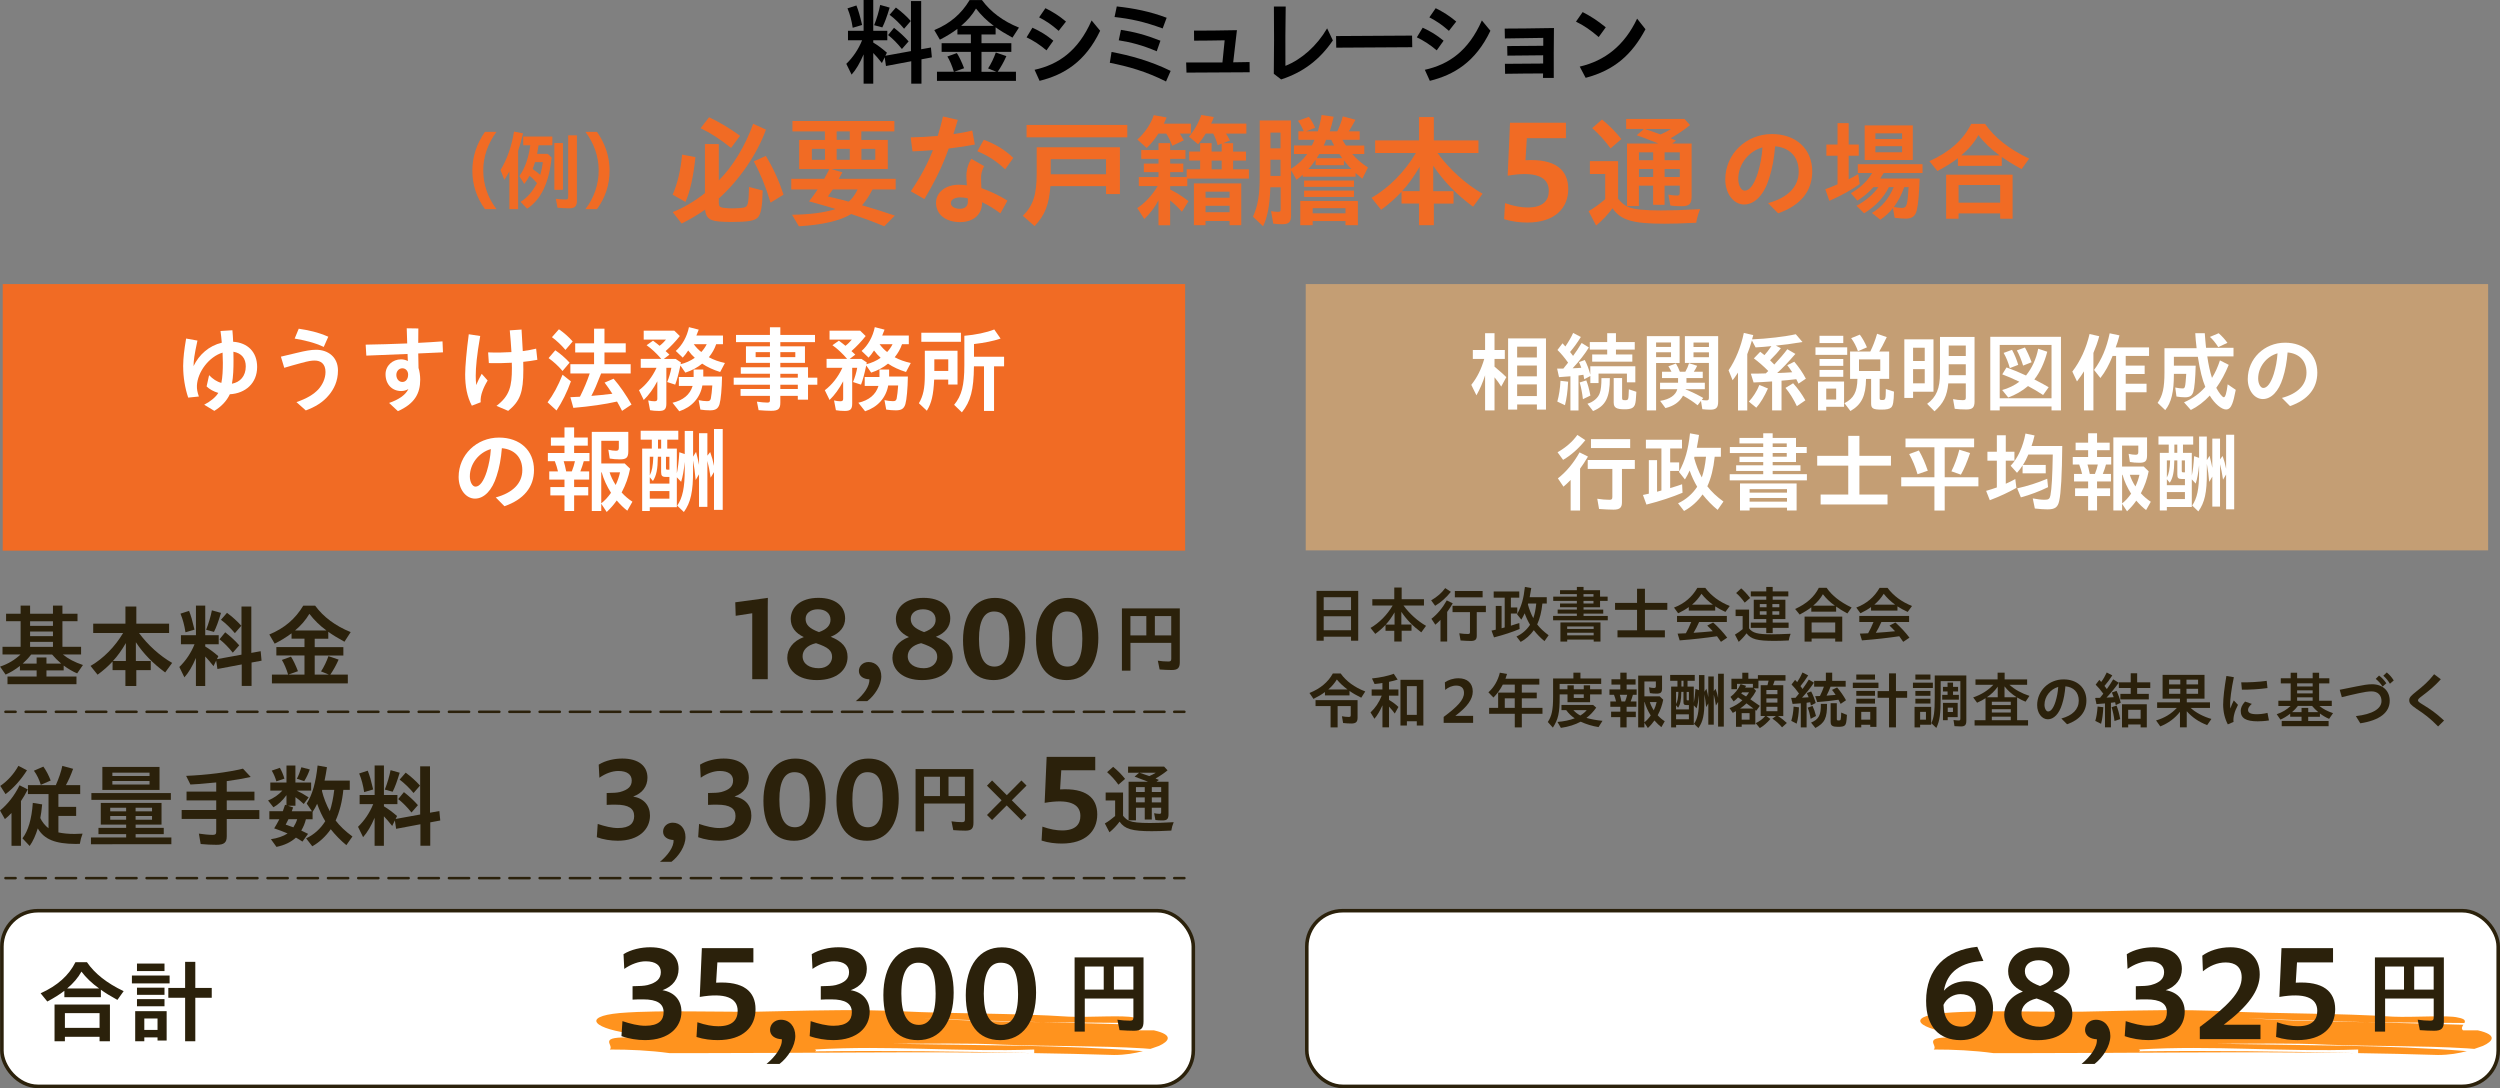 <svg xmlns="http://www.w3.org/2000/svg" viewBox="0 0 699.54 304.48"><rect x="0" y="0" width="699.54" height="304.48" fill="#808080" stroke="none"/><defs><style>.d,.e{fill:#fff;}.f{fill:#f16b24;}.g{fill:#ff931e;}.h{fill:#c49e74;}.i{fill:#2b210b;}.j{stroke-dasharray:0 0 5.64 2.82;}.j,.e,.k{stroke:#2b210b;stroke-miterlimit:10;}.j,.k{fill:none;stroke-linecap:round;stroke-width:.71px;}</style></defs><g id="a"></g><g id="b"><g id="c"><g><rect class="e" x="365.66" y="254.83" width="333.38" height="49.15" rx="10.03" ry="10.03"></rect><rect class="e" x=".53" y="254.83" width="333.38" height="49.15" rx="10.03" ry="10.03"></rect><rect class="f" x=".76" y="79.49" width="330.86" height="74.59"></rect><rect class="h" x="365.36" y="79.49" width="330.86" height="74.51"></rect><g><path class="d" d="M415.55,105.03c-.62,1.94-1.49,3.96-2.42,5.59l-1.44-2.93c1.68-2.11,2.78-4.37,3.62-7.25h-3.19v-2.5h3.43v-4.7h2.64v4.7h2.88v2.5h-2.88v2.16c1.97,1.66,2.42,2.06,3.31,2.93l-1.44,2.64c-.62-.98-1.1-1.66-1.87-2.59v9.26h-2.64v-9.82Zm6.43-10.34h10.61v19.92h-2.54v-1.44h-5.52v1.44h-2.54v-19.92Zm8.06,5.33v-3.02h-5.52v3.02h5.52Zm0,5.28v-3.02h-5.52v3.02h5.52Zm0,5.52v-3.26h-5.52v3.26h5.52Z"></path><path class="d" d="M439.43,105.29l-.26,.02c-1.58,.14-2.02,.17-2.93,.22l-.53-2.38h.5c.62,0,.89,0,1.25-.02,.31-.38,.62-.77,1.2-1.51l.12-.14c-1.06-1.49-2.04-2.64-2.98-3.55l1.42-1.87c.58,.62,.7,.77,.79,.89,.89-1.3,1.63-2.57,2.18-3.79l2.16,1.13c-.94,1.54-1.9,2.86-3.02,4.2,.38,.48,.6,.77,.84,1.1,.77-1.03,1.61-2.3,2.4-3.62l2.02,1.25c-1.13,1.85-2.57,3.7-4.54,5.83,.53,0,1.92-.1,2.42-.14-.19-.55-.29-.82-.65-1.58l1.63-.6c.58,1.06,1.18,2.66,1.54,4.08v-2.33h12.6v4.51h-2.35v-2.45h-7.94v2.64h-2.3v-1.97l-1.7,.91c-.12-.67-.17-.91-.24-1.25-.55,.1-1.06,.17-1.37,.19v9.79h-2.26v-9.55Zm-3.67,7.08c.48-1.7,.79-3.7,.89-5.81l2.14,.24c-.14,2.78-.43,4.82-.89,6.58l-2.14-1.01Zm6.26-5.35l1.85-.58c.41,1.03,.82,2.5,1.15,4.25l-2.09,1.01c-.22-1.8-.5-3.29-.91-4.68Zm2.18,5.95c1.61-.46,3-1.66,3.43-2.95,.34-.96,.48-2.26,.48-4.22h2.35c.02,5.45-1.18,7.78-4.7,9.22l-1.56-2.04Zm1.32-13.78h4.2v-1.37h-4.87v-2.11h4.87v-2.47h2.45v2.47h5.26v2.11h-5.26v1.37h4.58v2.02h-11.23v-2.02Zm6.02,13.51v-6.91h2.35v5.57c0,.53,.14,.62,.82,.62,.96,0,.98-.05,1.06-2.83v-.22l2.11,.7c-.1,2.16-.19,2.95-.38,3.53-.34,1.01-1.13,1.37-2.9,1.37-2.3,0-3.05-.46-3.05-1.82Z"></path><path class="d" d="M460.81,94.06h9.17v7.51h-6.58v13.27h-2.59v-20.79Zm6.77,3.02v-1.25h-4.18v1.25h4.18Zm0,2.86v-1.37h-4.18v1.37h4.18Zm8.76,14.57l-.38-2.33-.94,1.22c-1.25-1.01-2.47-1.8-4.08-2.69-1.03,1.82-2.57,2.9-4.92,3.48l-1.49-2.02c2.66-.41,4.37-1.58,4.8-3.26h-4.82v-1.82h5.04v-1.3h-4.49v-1.78h2.64c-.38-.79-.58-1.1-.86-1.51l2.11-.79c.46,.77,.77,1.42,1.1,2.3h1.54c.48-.86,.79-1.58,1.03-2.38l2.28,.72c-.29,.62-.58,1.15-.94,1.66h2.5v1.78h-4.56v1.3h5.14v1.82h-5.38v.07c1.75,.67,3.31,1.44,4.94,2.38l-.41,.53c.31,.1,.86,.14,1.34,.14s.65-.17,.65-.7v-9.77h-6.72v-7.51h9.31v18.31c0,1.73-.55,2.28-2.26,2.28-.6,0-1.56-.07-2.18-.14Zm1.85-17.42v-1.25h-4.32v1.25h4.32Zm0,2.86v-1.37h-4.32v1.37h4.32Z"></path><path class="d" d="M486.3,104.29c-.7,1.06-1.03,1.54-1.49,2.11l-1.13-2.78c1.97-2.9,3.46-6.58,4.27-10.46l2.64,.6-.34,1.2c4.22-.17,9.29-.77,12.24-1.44l1.87,2.18c-2.66,.46-5.47,.84-7.44,1.01l1.39,.72c-.7,.96-1.68,2.06-3.02,3.38,.41,.41,.79,.79,1.18,1.2,1.46-1.58,2.81-3.14,3.65-4.3l2.26,1.32c-2.02,2.33-3.67,4.08-5.11,5.35,1.37-.05,3.12-.12,4.22-.22-.7-1.08-.94-1.39-1.39-1.97l1.97-.98c1.27,1.49,2.4,3.14,3.24,4.75l-2.06,1.39c-.24-.53-.34-.72-.62-1.25-2.02,.24-3.05,.34-4.13,.41v8.33h-2.64v-8.11c-1.94,.14-4.1,.26-5.18,.29l-.77-2.47c1.18,0,2.9-.02,4.18-.07,.19-.17,.48-.46,.7-.67-1.27-1.3-2.71-2.54-4.03-3.53l1.78-1.85c.38,.29,.86,.67,1.18,.94,.55-.58,1.2-1.42,1.94-2.52-1.27,.14-2.57,.26-4.42,.36l-1.03-1.94c-.38,1.34-.82,2.62-1.3,3.84v15.75h-2.59v-10.56Zm3.05,8.09c1.18-1.25,2.26-2.93,2.95-4.66l2.4,.98c-.96,2.18-2.09,4.06-3.26,5.38l-2.09-1.7Zm10.25-3.84l2.14-1.3c1.37,1.51,2.54,3.17,3.43,4.78l-2.38,1.63c-.89-1.9-2.06-3.79-3.19-5.11Z"></path><path class="d" d="M508,97.18h8.88v2.11h-8.88v-2.11Zm.7,9.58h7.3v7.06h-4.99v1.03h-2.3v-8.09Zm.43-12.79h6.65v2.02h-6.65v-2.02Zm0,6.48h6.65v1.92h-6.65v-1.92Zm0,3.07h6.65v1.92h-6.65v-1.92Zm4.66,8.28v-3.07h-2.78v3.07h2.78Zm2.33,1.01c2.59-1.34,3.55-3.12,3.62-6.79h-2.06v-7.66h5.66c.74-1.49,1.34-3.05,1.9-4.97l2.71,.94c-.91,1.92-1.54,3.07-2.11,4.03h2.78v7.66h-2.66v5.38c0,.43,.12,.53,.67,.53,.98,0,1.03-.1,1.06-3.07l2.28,.72c-.07,2.88-.26,3.94-.79,4.44-.48,.43-1.27,.6-2.71,.6-2.35,0-2.9-.34-2.9-1.7v-6.89h-1.42c-.07,4.78-1.25,7.18-4.37,8.98l-1.66-2.18Zm1.87-18.19l2.42-.98c.72,.96,1.39,2.14,1.99,3.55l-2.52,1.08c-.48-1.37-1.08-2.54-1.9-3.65Zm8.14,9.19v-3.24h-5.95v3.24h5.95Z"></path><path class="d" d="M532.86,94.95h8.16v14.67h-5.71v1.73h-2.45v-16.39Zm5.71,6.07v-3.72h-3.26v3.72h3.26Zm0,6.24v-3.98h-3.26v3.98h3.26Zm.67,5.74c2.59-1.87,3.6-4.32,3.6-8.64v-10.08h9.67v18.07c0,1.68-.58,2.23-2.3,2.23-1.25,0-2.33-.07-3.24-.19l-.48-2.71c.94,.19,1.8,.29,2.71,.29,.7,0,.86-.14,.86-.74v-3.94h-4.9c-.34,3.53-1.37,5.59-3.86,7.8l-2.06-2.09Zm10.82-13.39v-2.93h-4.78v2.93h4.78Zm0,5.38v-3.07h-4.78v3.07h4.78Z"></path><path class="d" d="M556.91,94.25h19.78v20.59h-2.64v-1.1h-14.5v1.1h-2.64v-20.59Zm17.14,17.19v-14.93h-14.5v14.93h14.5Zm-13.83-2.3c1.75-.48,3.43-1.27,4.82-2.33-1.99-.94-3.19-1.46-4.78-2.06l1.2-1.94c1.94,.72,3.6,1.39,5.45,2.26,1.7-2.11,2.86-4.66,3.41-7.49l2.54,.84c-.82,3.14-2.09,5.83-3.62,7.75,2.26,1.18,2.93,1.54,4.01,2.18l-1.56,2.18c-1.46-.96-2.78-1.75-4.22-2.5-1.61,1.37-3.6,2.52-5.54,3.19l-1.7-2.09Zm.43-10.39l2.35-.86c.7,1.27,1.34,2.83,1.73,4.2l-2.35,.91c-.43-1.58-1.03-3.05-1.73-4.25Zm3.7-.7l2.26-.82c.62,1.1,1.25,2.47,1.87,4.13l-2.38,.94c-.5-1.63-1.1-3.1-1.75-4.25Z"></path><path class="d" d="M583.14,103.9c-.53,.86-1.01,1.56-1.97,2.83l-1.3-2.76c2.23-2.88,3.89-6.5,4.82-10.51l2.71,.62c-.43,1.61-.94,3.05-1.63,4.68v16.08h-2.64v-10.94Zm8.98-4.3h-.98c-1.01,2.54-2.06,4.44-3.41,6.17l-1.78-2.26c2.09-2.78,3.5-6.1,4.37-10.25l2.74,.58c-.36,1.44-.67,2.38-1.06,3.36h9.34v2.4h-6.53v2.71h5.3v2.35h-5.3v2.71h5.83v2.4h-5.83v5.06h-2.69v-15.24Z"></path><path class="d" d="M603.73,112.73c1.42-1.99,1.92-4.2,1.92-8.5v-6.79h9c-.17-1.39-.34-3.07-.38-4.2h2.66c.05,.96,.26,3.19,.36,4.08h7.68v2.4h-7.34c.31,2.21,.79,4.42,1.32,6.02,.86-1.37,1.61-3,2.23-4.9l2.45,1.25c-.96,2.38-2.11,4.51-3.48,6.43,.77,1.44,1.7,2.64,2.11,2.64s.77-1.15,1.08-3.62l2.26,1.54c-.41,2.11-.65,3.02-.98,3.89-.41,1.08-.96,1.61-1.73,1.61-1.27,0-3.22-1.63-4.56-3.89-1.54,1.68-3.41,3.1-5.3,4.03l-1.9-2.14c2.47-1.1,4.39-2.5,5.95-4.32-.84-1.99-1.46-4.54-2.09-8.42h-6.7v2.47h6.1c-.1,3.67-.34,6.34-.67,7.37-.36,1.08-1.01,1.49-2.33,1.49-.79,0-1.75-.1-2.38-.22l-.34-2.52c.77,.17,1.46,.26,2.02,.26,.74,0,.79-.19,1.06-4.08h-3.46v.12c0,4.94-.72,7.92-2.42,10.03l-2.14-2.04Zm14.64-18.46l2.45-1.03c.96,.84,1.75,1.73,2.45,2.69l-2.57,1.2c-.72-1.15-1.56-2.18-2.33-2.86Z"></path><path class="d" d="M638.53,111.34c4.44-1.2,6.86-3.67,6.86-7.06s-2.11-5.38-5.28-5.66c-.22,2.66-.65,5.06-1.34,7.18-1.15,3.72-3.24,5.86-5.59,5.86s-4.22-2.42-4.22-5.59c0-5.69,4.63-10.18,10.44-10.18,5.38,0,9.02,3.31,9.02,8.38,0,4.44-2.66,7.63-7.63,9.36l-2.26-2.28Zm-5.23-2.78c1.08,0,2.11-1.34,2.93-3.91,.58-1.9,.91-3.65,1.06-5.79-3.12,.89-5.42,3.82-5.42,7.06,0,1.46,.67,2.64,1.44,2.64Z"></path><path class="d" d="M435.83,126.55c2.4-1.39,4.18-2.95,5.54-4.85l2.23,1.46c-1.82,2.3-3.98,4.22-6.22,5.52l-1.56-2.14Zm3.67,7.73c-.84,.86-1.37,1.37-2.02,1.9l-1.56-2.33c2.3-1.78,4.34-4.2,6.07-7.27l2.35,1.18c-.84,1.42-1.49,2.4-2.21,3.38v11.71h-2.64v-8.57Zm7.94,8.14l-.5-2.86c1.18,.19,2.4,.29,3.38,.29,.67,0,.84-.17,.84-.79v-7.85h-6.89v-2.5h13.18v2.5h-3.6v9.34c0,1.51-.62,2.06-2.38,2.06-.89,0-2.59-.07-4.03-.19Zm-2.26-19.54h10.97v2.5h-10.97v-2.5Z"></path><path class="d" d="M459.71,138.5l1.66-.36v-9.38h2.3v8.83c.7-.17,.89-.22,1.22-.34v-11.76h-4.34v-2.45h10.1v2.45h-3.31v3.89h2.52v2.4h-2.52v4.8c1.68-.5,2.66-.84,3.34-1.08l.12,2.38c-2.71,1.15-6.38,2.38-10.1,3.31l-.98-2.69Zm9.84,2.33c2.18-1.01,4.03-2.62,5.35-4.63-.79-1.32-1.61-3.05-2.11-4.54-.38,.86-.82,1.68-1.32,2.5l-1.68-2.11c1.75-3.19,2.59-6.17,3.1-10.8l2.52,.46c-.17,1.18-.31,1.97-.62,3.6h6.74v2.5h-1.73c-.34,3.29-1.03,6.05-2.06,8.26,1.1,1.46,2.66,2.93,4.51,4.27l-1.63,2.33c-1.42-1.13-3.02-2.78-4.22-4.32-1.32,1.9-3.19,3.58-5.18,4.63l-1.66-2.14Zm7.82-13.03h-3.22l-.1,.34c.48,1.82,1.27,3.89,2.14,5.45,.55-1.54,.91-3.29,1.18-5.78Z"></path><path class="d" d="M484,132.69h9.38v-.91h-7.58v-1.58h7.58v-.91h-6.65v-1.49h6.65v-1.03h-9.34v-1.68h9.34v-1.01h-6.65v-1.54h6.65v-1.3h2.64v1.3h6.53v2.54h3v1.68h-3v2.52h-6.53v.91h7.78v1.58h-7.78v.91h9.58v1.73h-21.6v-1.73Zm2.88,2.59h15.84v7.56h-2.69v-.79h-10.46v.79h-2.69v-7.56Zm13.15,2.57v-.98h-10.46v.98h10.46Zm0,2.52v-1.03h-10.46v1.03h10.46Zm-.07-15.29v-1.01h-3.94v1.01h3.94Zm0,2.71v-1.03h-3.94v1.03h3.94Z"></path><path class="d" d="M509.44,138.38h7.73v-8.09h-8.69v-2.74h8.69v-5.59h3.12v5.59h8.83v2.74h-8.83v8.09h7.87v2.78h-18.72v-2.78Z"></path><path class="d" d="M541.28,136.08h-9.29v-2.54h9.29v-8.38h-8.09v-2.45h19.2v2.45h-8.23v8.38h9.43v2.54h-9.43v6.77h-2.88v-6.77Zm-7.06-9.02l2.71-1.01c.96,1.66,1.8,3.58,2.5,5.66l-2.88,.98c-.6-2.06-1.34-3.84-2.33-5.64Zm11.81,4.82c.91-1.82,1.63-3.79,2.23-6.05l3,.94c-.86,2.57-1.7,4.54-2.57,6.05l-2.66-.94Z"></path><path class="d" d="M555.75,137.35c.98-.29,2.06-.62,3-.96v-7.49h-2.64v-2.5h2.64v-4.61h2.5v4.61h2.42v2.5h-2.42v6.46c.94-.41,1.85-.86,2.66-1.32l.31,2.47c-2.06,1.2-4.7,2.42-7.44,3.46l-1.03-2.62Zm13.63,4.94l-.58-2.83c1.22,.24,2.4,.38,3.29,.38,1.15,0,1.46-.24,1.66-1.27,.36-1.99,.53-5.06,.65-11.38h-6.84c-.43,1.03-.86,1.9-1.51,2.9h6.38v2.35h-6.48v-2.23c-.41,.7-.89,1.32-1.56,2.09l-1.78-1.97c1.99-2.11,3.46-5.3,4.15-9.02l2.54,.53c-.24,1.08-.55,2.14-.84,2.95h8.59c-.07,8.06-.36,13.18-.86,15.41-.38,1.75-1.2,2.33-3.26,2.33-.89,0-2.38-.1-3.55-.24Zm-4.94-5.64c2.88-.65,5.64-1.51,8.4-2.69l.24,2.35c-2.33,1.15-5.14,2.21-7.61,2.86l-1.03-2.52Z"></path><path class="d" d="M584.29,138.81h-3.65v-2.16h3.65v-1.92h-3.94v-2.11h2.26c-.19-.84-.46-1.73-.82-2.64h-1.8v-2.11h4.3v-1.9h-3.5v-2.11h3.5v-2.62h2.5v2.62h3.53v2.11h-3.53v1.9h3.96v2.11h-1.46c-.26,.94-.48,1.61-.89,2.64h2.28v2.11h-3.89v1.92h3.65v2.16h-3.65v4.03h-2.5v-4.03Zm1.9-6.19c.36-.91,.65-1.8,.82-2.64h-2.9c.24,.82,.38,1.34,.65,2.64h1.44Zm7.61,8.35v1.87h-2.45v-20.45h9.43v4.99c0,1.66-.48,2.11-2.18,2.11-.91,0-1.82-.07-2.62-.22l-.36-2.28c.67,.17,1.42,.26,1.97,.26s.74-.19,.74-.77v-1.8h-4.54v5.86h6.05l1.39,1.34c-.43,2.21-1.13,4.15-2.18,6.14,.79,.89,1.85,1.78,2.78,2.38l-1.32,2.33c-.86-.65-1.87-1.63-2.74-2.64-.74,1.06-1.56,2.02-2.59,2.98l-1.39-2.11Zm2.52-2.83c-1.08-1.68-1.92-3.53-2.4-5.28h-.12v7.99c.84-.62,1.68-1.51,2.52-2.71Zm2.33-5.28h-2.69c.29,.98,.86,2.18,1.56,3.26,.53-1.1,.89-2.16,1.13-3.26Z"></path><path class="d" d="M613.4,141.45c1.39-1.99,1.94-4.68,1.94-9.24v-2.04c-.24,2.3-.53,3.84-.94,5.14l-1.1-1.18v7.73h-6.98v.98h-1.97v-16.13h2.5v-2.3h-2.88v-2.3h9.72v2.3h-2.86v2.3h2.47v6.38c.29-1.32,.5-3.07,.65-5.45l1.39,.48v-5.98h2.16v6.62l.77-1.22c.38,1.54,.58,2.33,.77,3.36v-8.18h2.16v5.81l.72-.94c.5,1.44,.72,2.26,.98,3.58v-9.53h2.26v20.88h-2.26v-9.75l-.86,1.44c-.29-1.94-.53-3.07-.84-4.32v11.86h-2.16v-8.4l-.86,1.49c-.17-1.87-.36-3.36-.67-5.06v2.52c.02,5.54-.6,8.33-2.38,10.8l-1.73-1.66Zm-2.02-5.69v-1.73h-.91c-.96,0-1.22-.29-1.22-1.27v-3.94h-.84c-.05,3.26-.36,4.82-1.27,6.26l-.82-.98v1.66h5.06Zm-4.15-6.94h-.91v4.8c.58-1.1,.82-2.3,.91-4.8Zm4.15,10.83v-1.97h-5.06v1.97h5.06Zm-2.14-12.94v-2.3h-.82v2.3h.82Zm2.14,5.45v-3.34h-.89v2.86c0,.38,.07,.48,.34,.48h.55Z"></path></g><g><path class="d" d="M51.25,102.74v-.42c.05-2.42,.26-4.21,.83-7.59l3.17,.57c-.91,4.19-1.07,5.59-1.09,7.15,1.51-3.2,4.34-5.72,7.9-6.55-.1-1.14-.21-2.26-.36-3.28l3.33-.21c.1,.99,.16,2.11,.21,3.22,4.06,.26,6.71,2.86,6.71,7.05,0,4.58-3.3,7.41-7.64,7.64-.91,1.95-2.47,3.51-4.34,4.65l-2.83-1.72c1.87-1.01,3.12-2.03,3.95-3.3-1.3-.39-2.5-1.04-3.28-1.82l.7-3.15c1.04,1.07,2.13,1.82,3.43,2.16,.34-1.56,.42-3.74,.42-5.64,0-.75-.03-1.74-.08-2.83-3.74,1.12-7.02,5.38-7.18,9.26-.03,.99,.13,1.82,.55,3.02l-2.99,.31c-.91-2.7-1.4-5.8-1.4-8.53Zm13.65,4.63c2.29-.42,3.87-2.13,3.87-4.84,0-2.21-1.12-3.69-3.46-4.11,.03,.91,.03,1.72,.03,2.37,0,2.21-.05,4.58-.44,6.58Z"></path><path class="d" d="M82.94,112.52c2.94-1.01,4.81-2.16,6.11-3.54,1.14-1.25,2.03-3.02,2.03-4.89,0-2.29-1.33-3.2-3.04-3.2-.86,0-1.72,.13-3.74,.68-1.46,.36-3.48,.99-4.76,1.35l-.94-3.12c1.3-.29,3.25-.75,4.71-1.12,2-.49,3.72-.81,5.1-.81,3.43,0,6.16,2.08,6.16,5.8,0,3.02-1.17,5.23-2.5,6.84-1.74,2.13-4,3.41-6.5,4.34l-2.63-2.34Zm-.49-17.78l1.14-2.76c2.76,.42,5.3,.94,8.27,2.24l-1.27,2.86c-2.68-1.27-5.38-1.85-8.14-2.34Z"></path><path class="d" d="M108.87,112.75c2.57-.88,4.58-2.16,5.41-3.9-.57,.36-1.27,.57-2.03,.57-2.44,0-4.37-1.77-4.37-4.71,0-2.39,1.98-4.16,4.34-4.16,.65,0,1.35,.18,1.9,.47l-.08-1.98-11.54,.47-.18-3.07c3.41-.05,7.59-.18,11.62-.34l-.13-4.24,3.25,.05c-.03,1.22-.03,2.57-.03,4.03,2.47-.13,4.81-.26,6.79-.42l.13,3.07-6.92,.31,.08,4.06c.29,.91,.47,2.08,.47,3.3,0,3.88-1.61,6.73-6.24,8.79l-2.47-2.31Zm5.33-7.93c0-1.01-.68-1.77-1.61-1.77-.99,0-1.69,.86-1.69,1.85s.62,1.98,1.69,1.98c.94,0,1.61-.81,1.61-2.05Z"></path><path class="d" d="M130.16,104.74c0-2.16,.39-6.6,1.01-11.21l3.2,.49c-.96,5.46-1.25,8.81-1.25,11.1,0,.94,.03,1.85,.16,2.63,.39-1.04,.96-2.18,1.51-3.15l1.66,1.87c-.81,1.38-1.17,2.18-1.48,3.07-.34,.94-.55,1.95-.47,3.02l-2.47,.96c-1.35-2.57-1.87-5.43-1.87-8.79Zm6.42-6.14c2.21,.1,4.45,.05,6.53-.08-.1-1.82-.26-3.85-.47-6.08l3.3-.23c.13,2.11,.26,4.13,.34,6.03,1.4-.18,2.65-.42,3.74-.68l.34,3.12c-1.14,.23-2.5,.42-3.95,.57,.03,.78,.03,1.51,.03,2.18,0,6.42-.91,8.79-4.24,11.54l-3.28-1.4c3.72-2.81,4.32-5.54,4.32-10.61,0-.47,0-.96-.03-1.46-2.21,.13-4.47,.16-6.42,.1l-.21-3.02Z"></path><path class="d" d="M153.22,112.57c1.56-2.05,2.94-4.58,4.19-7.72l2.34,1.87c-1.09,3.02-2.47,5.82-4.03,8.14l-2.5-2.29Zm.29-12.38l1.87-2.18c1.4,.94,2.86,2.21,4,3.46l-1.98,2.34c-1.14-1.38-2.55-2.65-3.9-3.61Zm.94-5.85l1.95-2.21c1.33,.91,2.76,2.16,3.85,3.41l-2.03,2.37c-1.14-1.35-2.42-2.55-3.77-3.56Zm18.2,18.02c-3.25,.75-7.62,1.38-12.22,1.77l-.83-2.99,2.68-.13c1.17-2.34,2-4.34,2.73-6.5h-5.41v-2.6h6.63v-3.28h-5.28v-2.55h5.28v-4.11h2.91v4.11h5.95v2.55h-5.95v3.28h7.33v2.6h-8.27c-1.2,3.09-1.87,4.65-2.73,6.27,1.59-.13,3.85-.34,5.88-.6-.88-1.35-1.4-2.08-2.18-3.12l2.52-1.09c1.69,1.92,3.48,4.52,5.02,7.23l-2.65,1.77c-.49-.99-.78-1.51-1.4-2.6Z"></path><path class="d" d="M181.9,114.78l-.52-2.73c.62,.16,1.27,.23,1.74,.23,.6,0,.81-.18,.81-.68v-4.91c-1.09,2.08-2.42,3.9-3.8,5.23l-1.33-2.73c1.98-1.48,3.74-3.72,4.91-6.27h-4.42v-2.5h5.75c-1.35-1.56-2.83-2.94-4.11-3.82l1.79-1.27,.08,.05c.99,.73,1.07,.81,1.77,1.38,.65-.49,1.33-1.17,1.79-1.74h-6.24v-2.5h8.55l1.56,1.51c-1.12,1.43-2.55,2.94-3.98,4.21,.34,.29,.81,.73,1.07,.99l-1.56,1.2h3.3l1.48,.99-.1,.49c1.33-.31,2.81-.96,3.98-1.79-.57-.49-1.22-1.2-1.85-2.05-.49,.78-1.01,1.43-1.53,2l-1.95-1.87c1.79-1.56,3.17-4.03,3.69-6.66l2.73,.7c-.23,.65-.42,1.09-.65,1.64h7.44v2.44h-1.9c-.44,1.3-1.12,2.5-2.05,3.64,1.35,.73,2.81,1.25,4.5,1.61l-1.33,2.52c-1.87-.57-3.67-1.4-5.04-2.34-1.27,1.07-2.89,1.92-4.71,2.52l-1.38-2c-.52,2.44-.96,4.06-1.46,5.36l-2.24-.73c.49-1.14,.96-2.73,1.17-3.98h-1.4v9.96c0,1.61-.47,2.11-2.08,2.11-.86,0-1.85-.08-2.5-.21Zm6.27-2.08c2.96-.68,4.89-2.26,5.64-4.71h-3.85v-2.5h4.13v-2.08h2.7v1.95h5.25c-.05,3.33-.34,6.5-.7,7.72-.39,1.27-1.09,1.74-2.68,1.74-.81,0-1.9-.08-2.68-.21l-.49-2.65c.78,.18,1.64,.29,2.37,.29,.65,0,.88-.16,1.04-.73,.13-.6,.34-2.29,.42-3.67h-2.78c-.62,3.46-2.94,6.06-6.47,7.23l-1.9-2.39Zm9.57-16.38h-3.61c.6,.83,1.38,1.64,2.11,2.18,.62-.68,1.12-1.38,1.51-2.18Z"></path><path class="d" d="M212.27,114.78l-.47-2.39c1.09,.16,2.18,.26,2.89,.26,.6,0,.75-.13,.75-.68v-1.2h-8.22v-1.92h8.22v-1.2h-10.14v-1.98h10.14v-1.09h-8.16v-1.82h8.16v-1.22h-6.71v-4.63h6.71v-1.17h-9.49v-2.03h9.49v-2.13h2.91v2.13h9.7v2.03h-9.7v1.17h6.89v4.63h-6.89v1.22h7.75v2.91h2.6v1.98h-2.6v4.19h-2.86v-1.07h-4.89v1.92c0,1.74-.57,2.26-2.6,2.26-.91,0-2.44-.08-3.48-.18Zm3.17-14.85v-1.4h-4v1.4h4Zm7.1,0v-1.4h-4.19v1.4h4.19Zm.7,5.75v-1.09h-4.89v1.09h4.89Zm0,3.17v-1.2h-4.89v1.2h4.89Z"></path><path class="d" d="M233.9,114.78l-.52-2.73c.62,.16,1.27,.23,1.74,.23,.6,0,.81-.18,.81-.68v-4.91c-1.09,2.08-2.42,3.9-3.8,5.23l-1.33-2.73c1.98-1.48,3.74-3.72,4.91-6.27h-4.42v-2.5h5.75c-1.35-1.56-2.83-2.94-4.11-3.82l1.79-1.27,.08,.05c.99,.73,1.07,.81,1.77,1.38,.65-.49,1.33-1.17,1.79-1.74h-6.24v-2.5h8.55l1.56,1.51c-1.12,1.43-2.55,2.94-3.98,4.21,.34,.29,.81,.73,1.07,.99l-1.56,1.2h3.3l1.48,.99-.1,.49c1.33-.31,2.81-.96,3.98-1.79-.57-.49-1.22-1.2-1.85-2.05-.49,.78-1.01,1.43-1.53,2l-1.95-1.87c1.79-1.56,3.17-4.03,3.69-6.66l2.73,.7c-.23,.65-.42,1.09-.65,1.64h7.44v2.44h-1.9c-.44,1.3-1.12,2.5-2.05,3.64,1.35,.73,2.81,1.25,4.5,1.61l-1.33,2.52c-1.87-.57-3.67-1.4-5.04-2.34-1.27,1.07-2.89,1.92-4.71,2.52l-1.38-2c-.52,2.44-.96,4.06-1.46,5.36l-2.24-.73c.49-1.14,.96-2.73,1.17-3.98h-1.4v9.96c0,1.61-.47,2.11-2.08,2.11-.86,0-1.85-.08-2.5-.21Zm6.27-2.08c2.96-.68,4.89-2.26,5.64-4.71h-3.85v-2.5h4.13v-2.08h2.7v1.95h5.25c-.05,3.33-.34,6.5-.7,7.72-.39,1.27-1.09,1.74-2.68,1.74-.81,0-1.9-.08-2.68-.21l-.49-2.65c.78,.18,1.64,.29,2.37,.29,.65,0,.88-.16,1.04-.73,.13-.6,.34-2.29,.42-3.67h-2.78c-.62,3.46-2.94,6.06-6.47,7.23l-1.9-2.39Zm9.57-16.38h-3.61c.6,.83,1.38,1.64,2.11,2.18,.62-.68,1.12-1.38,1.51-2.18Z"></path><path class="d" d="M257.12,112.83c1.22-2.08,1.66-4.16,1.66-7.88v-6.81h9.15v9.46h-2.6v-1.38h-3.93c-.21,4.29-.75,6.63-2.05,8.71l-2.24-2.11Zm.68-19.73h11.08v2.55h-11.08v-2.55Zm7.54,10.69v-3.25h-3.9v3.25h3.9Zm1.64,9.49c2.11-2.55,2.86-5.43,2.86-11.1v-8.22c3.2-.29,6.11-.88,8.37-1.77l1.77,2.55c-1.98,.68-4.58,1.2-7.44,1.53v3.54h8.42v2.7h-2.81v12.48h-2.81v-12.48h-2.81c-.08,6.6-.91,9.8-3.38,12.87l-2.18-2.11Z"></path><path class="d" d="M138.71,139.19c4.81-1.3,7.44-3.98,7.44-7.64s-2.29-5.82-5.72-6.14c-.23,2.89-.7,5.49-1.46,7.77-1.25,4.03-3.51,6.34-6.06,6.34s-4.58-2.63-4.58-6.06c0-6.16,5.02-11.02,11.31-11.02,5.82,0,9.78,3.59,9.78,9.07,0,4.81-2.89,8.27-8.27,10.14l-2.44-2.47Zm-5.67-3.02c1.17,0,2.29-1.46,3.17-4.24,.62-2.05,.99-3.95,1.14-6.27-3.38,.96-5.88,4.13-5.88,7.64,0,1.59,.73,2.86,1.56,2.86Z"></path><path class="d" d="M157.95,138.62h-3.95v-2.34h3.95v-2.08h-4.26v-2.29h2.44c-.21-.91-.49-1.87-.88-2.86h-1.95v-2.29h4.65v-2.05h-3.8v-2.29h3.8v-2.83h2.7v2.83h3.82v2.29h-3.82v2.05h4.29v2.29h-1.59c-.29,1.01-.52,1.74-.96,2.86h2.47v2.29h-4.21v2.08h3.95v2.34h-3.95v4.37h-2.7v-4.37Zm2.05-6.71c.39-.99,.7-1.95,.88-2.86h-3.15c.26,.88,.42,1.46,.7,2.86h1.56Zm8.24,9.05v2.03h-2.65v-22.15h10.22v5.41c0,1.79-.52,2.29-2.37,2.29-.99,0-1.98-.08-2.83-.23l-.39-2.47c.73,.18,1.53,.29,2.13,.29s.81-.21,.81-.83v-1.95h-4.91v6.34h6.55l1.51,1.46c-.47,2.39-1.22,4.5-2.37,6.66,.86,.96,2,1.92,3.02,2.57l-1.43,2.52c-.94-.7-2.03-1.77-2.96-2.86-.81,1.14-1.69,2.18-2.81,3.22l-1.51-2.29Zm2.73-3.07c-1.17-1.82-2.08-3.82-2.6-5.72h-.13v8.66c.91-.68,1.82-1.64,2.73-2.94Zm2.52-5.72h-2.91c.31,1.07,.94,2.37,1.69,3.54,.57-1.2,.96-2.34,1.22-3.54Z"></path><path class="d" d="M189.49,141.48c1.51-2.16,2.11-5.07,2.11-10.01v-2.21c-.26,2.5-.57,4.16-1.01,5.56l-1.2-1.27v8.37h-7.57v1.07h-2.13v-17.47h2.7v-2.5h-3.12v-2.5h10.53v2.5h-3.09v2.5h2.68v6.92c.31-1.43,.55-3.33,.7-5.9l1.51,.52v-6.47h2.34v7.18l.83-1.33c.42,1.66,.62,2.52,.83,3.64v-8.87h2.34v6.29l.78-1.01c.55,1.56,.78,2.44,1.07,3.87v-10.32h2.44v22.62h-2.44v-10.56l-.94,1.56c-.31-2.11-.57-3.33-.91-4.68v12.84h-2.34v-9.1l-.94,1.61c-.18-2.03-.39-3.64-.73-5.49v2.73c.03,6.01-.65,9.02-2.57,11.7l-1.87-1.79Zm-2.18-6.16v-1.87h-.99c-1.04,0-1.33-.31-1.33-1.38v-4.26h-.91c-.05,3.54-.39,5.23-1.38,6.79l-.88-1.07v1.79h5.49Zm-4.5-7.51h-.99v5.2c.62-1.2,.88-2.5,.99-5.2Zm4.5,11.73v-2.13h-5.49v2.13h5.49Zm-2.31-14.01v-2.5h-.88v2.5h.88Zm2.31,5.9v-3.61h-.96v3.09c0,.42,.08,.52,.36,.52h.6Z"></path></g><g><path class="f" d="M132.17,47.76c0-3.89,1.2-7.54,3.53-10.87h3.22c-2.42,3.29-3.7,6.94-3.7,10.82s1.27,7.63,3.7,10.8h-3.22c-2.33-3.14-3.53-6.86-3.53-10.75Z"></path><path class="f" d="M142.54,47.93c-.41,.77-.82,1.49-1.42,2.38l-1.06-2.74c1.82-2.98,3.1-6.62,3.77-10.75l2.52,.5c-.41,1.78-.82,3.22-1.37,4.9v16.3h-2.45v-10.58Zm3.12,8.54c1.82-1.1,3.22-2.69,4.61-5.23-.86-.96-1.39-1.49-2.09-2.06-.58,1.06-.96,1.63-1.49,2.3l-1.37-2.21c1.54-2.11,2.54-4.92,3.07-8.62h-1.99v-2.45h8.16v2.45h-3.86c-.12,.82-.22,1.37-.41,2.4h2.98l1.08,1.03c-.7,7.03-2.98,11.79-6.84,14.31l-1.85-1.92Zm6.22-11.11h-2.16c-.26,.82-.41,1.27-.67,1.94,.94,.65,1.44,1.03,2.11,1.63,.34-1.13,.62-2.47,.72-3.58Zm3.24-5.33h2.4v13.08h-2.4v-13.08Zm.89,18.1l-.48-2.5c.89,.12,1.94,.19,2.71,.19,.6,0,.74-.12,.74-.72v-17.23h2.45v18.36c0,1.49-.6,2.06-2.21,2.06-.84,0-2.18-.07-3.22-.17Z"></path><path class="f" d="M167.52,47.71c0-3.89-1.27-7.54-3.7-10.82h3.22c2.33,3.34,3.53,6.98,3.53,10.87s-1.2,7.61-3.53,10.75h-3.22c2.42-3.17,3.7-6.91,3.7-10.8Z"></path><path class="f" d="M188.21,54.48c1.36-3.09,2.24-6.77,2.65-11.22l3.74,.71c-.61,5.64-1.5,9.59-2.79,12.54l-3.6-2.04Zm.03,4.86c3.03-1.19,6.02-2.96,9.01-5.3v-13.73h3.88v10.17c3.88-3.84,7.45-9.72,9.62-15.84l3.57,1.63c-2.38,6.73-7.45,14.14-13.19,19.28v1.16c0,.82,.17,1.16,.75,1.33,.48,.14,1.84,.27,3.09,.27,1.12,0,2.62-.1,3.2-.24,1.12-.27,1.29-.92,1.43-5.75l3.81,.99c-.1,4.49-.48,6.6-1.33,7.51-.85,.95-2.75,1.29-7.34,1.29-2.89,0-4.66-.17-5.51-.51-1.19-.44-1.77-1.33-1.94-2.92-2.07,1.43-4.18,2.69-6.56,3.88l-2.48-3.2Zm7.79-23.46l2.38-3.06c2.86,1.33,5.71,3.03,8.67,5.17l-2.52,3.4c-2.99-2.41-5.78-4.22-8.53-5.51Zm14.89,9.28l3.37-1.53c2.07,3.4,3.67,6.9,4.96,10.84l-3.64,2.24c-1.26-4.28-2.89-8.26-4.69-11.56Z"></path><path class="f" d="M221.66,60.09c5-.07,8.98-.58,12.14-1.6-2.31-.71-2.82-.88-6.77-1.97l-.65-.17c1.16-1.5,1.8-2.41,2.41-3.33h-7.38v-2.99h9.21c.61-1.09,1.09-1.97,1.46-2.72h-8.47v-8.16h7.21v-2.38h-9.08v-2.92h28.52v2.92h-9.25v2.38h7.41v8.16h-15.81l3.09,.92c-.34,.65-.65,1.22-.99,1.8h15.91v2.99h-6.49c-.95,1.87-1.87,3.26-2.92,4.42,3.71,1.09,6.46,1.94,9.18,2.89l-2.96,2.99c-3.03-1.26-5.68-2.24-9.25-3.43-3.06,1.87-8.02,3.03-14.65,3.43l-1.9-3.23Zm9.18-15.37v-3.06h-3.67v3.06h3.67Zm9.15,8.29h-6.97l-1.36,1.97c3.26,.75,4.32,1.02,5.81,1.43,.92-.71,1.73-1.87,2.52-3.4Zm-2.21-13.87v-2.38h-3.67v2.38h3.67Zm0,5.58v-3.06h-3.67v3.06h3.67Zm7.14,0v-3.06h-3.88v3.06h3.88Z"></path><path class="f" d="M254.85,53.53c2.92-4.28,4.79-7.92,6.19-11.52-2.14,.17-4.18,.31-5.71,.34l-.51-3.91c2.28-.03,4.93-.17,7.58-.41,.54-1.77,1.02-3.54,1.46-5.44l4.15,.95c-.41,1.39-.82,2.72-1.22,3.98,1.97-.27,3.77-.61,5.27-.99l.71,3.91c-1.8,.37-4.49,.78-7.31,1.12-1.63,4.56-3.57,8.74-6.8,14.14l-3.81-2.18Zm7.07,3.16c0-2.86,2.65-5,6.39-5,.71,0,1.46,.07,2.24,.17-.07-.99-.14-2.04-.14-2.69,0-.95,.17-2.82,1.39-4.73l3.57,2.04c-.68,1.33-.85,2.21-.85,3.33,0,.85,.03,1.87,.1,2.82,2.41,.85,5,2.07,7.28,3.5l-1.97,3.57c-1.73-1.29-3.47-2.35-5.13-3.13v.14c0,3.33-2.41,5.44-6.19,5.44s-6.7-1.97-6.7-5.47Zm6.66,1.73c1.39,0,2.24-.71,2.24-1.9v-1.02c-.71-.17-1.39-.27-2.07-.27-1.63,0-2.69,.65-2.69,1.56,0,.99,1.05,1.63,2.52,1.63Zm4.9-16.11l1.8-3.2c3.23,1.22,5.75,2.69,8.26,5.07l-2.28,3.2c-2.72-2.52-4.76-3.77-7.79-5.07Z"></path><path class="f" d="M286.2,60.39c2.89-2.86,3.88-5.85,3.88-11.9v-7.28h23.29v13.09h-3.88v-2.21h-15.57c-.41,5.27-1.5,8.02-4.42,11.18l-3.3-2.89Zm1.05-25.43h28.18v3.47h-28.18v-3.47Zm22.23,13.8v-4.21h-15.47v4.21h15.47Z"></path><path class="f" d="M324.17,56.01c-.99,1.94-2.31,3.67-3.98,5.27l-1.97-3.06c2.14-1.39,4.15-3.54,5.71-6.15h-5.27v-2.52h5.51v-1.39h-4.11v-2.38h4.11v-1.33h-4.83v-2.45h4.83v-1.94h3.26v1.94h4.28v2.45h-4.28v1.33h3.67v2.38h-3.67v1.39h4.62v-2.18h3.77v-2.45h-3.06v-2.52h3.06v-2.35h3.2v2.35h2.82v-2.21l-1.12,.44c-.31-1.22-.68-2.18-1.26-3.26h-2.07c-.54,.92-1.33,2.01-2.14,2.99l-2.58-2.14c1.43-1.56,2.72-3.84,3.47-6.05l3.5,.58c-.2,.65-.48,1.26-.75,1.84h9.86v2.79h-5.71c.41,.58,.68,1.09,1.12,1.94l-1.94,.75h2.82v2.35h3.6v2.52h-3.6v2.45h4.42v2.58h-17.24v2.11h-4.79v.95c1.73,.85,3.4,1.9,5.13,3.26l-1.84,2.96c-1.05-1.19-2.07-2.18-3.3-3.16v6.94h-3.26v-7Zm-5.92-16.96c2.07-1.84,3.84-4.45,4.59-6.83l3.6,.65c-.27,.65-.51,1.16-.78,1.73h7.58v2.79h-3.09c.37,.61,.71,1.19,1.09,1.87l-3.2,1.53c-.48-1.19-1.02-2.38-1.7-3.4h-2.21c-.95,1.5-2.07,2.89-3.26,4.01l-2.62-2.35Zm15.81,12.27h13.26v11.7h-3.26v-1.19h-6.73v1.19h-3.26v-11.7Zm10,4.01v-1.7h-6.73v1.7h6.73Zm0,4.05v-1.8h-6.73v1.8h6.73Zm-2.21-12v-2.45h-2.82v2.45h2.82Z"></path><path class="f" d="M350.59,60.67c1.39-3.09,1.9-6.05,1.9-11.42v-15.54h8.74v13.53c1.77-1.05,3.43-2.58,4.56-4.15h-3.71v-2.38h5c.51-1.02,.68-1.39,.75-1.6h-4.52v-2.38h1.5c-.51-1.19-.92-1.97-1.63-2.92l3.06-1.12c.61,.78,1.19,1.8,1.77,3.06l-2.58,.99h3.33c.44-1.46,.78-2.92,1.05-4.56l3.37,.48c-.34,1.56-.71,2.92-1.09,4.08h2.11c.68-1.43,1.26-3.03,1.53-4.18l3.54,.95c-.48,.92-.82,1.56-1.84,3.23h3.03v2.38h-4.83c.48,.82,.71,1.22,.99,1.6h5.13v2.38h-3.37c1.09,1.29,2.65,2.65,4.39,3.77l-1.56,3.13c-.41-.31-1.12-.88-1.9-1.6v1.05h-14.79v-.54c-.75,.65-1.29,1.09-1.73,1.39l-1.53-2.65v12.61c0,1.9-.58,2.48-2.58,2.48-.85,0-1.67-.07-2.41-.17l-.61-3.5c.65,.14,1.29,.2,1.94,.2s.75-.14,.75-.85v-6.02h-2.89c-.14,4.9-.78,8.33-2.04,10.91l-2.79-2.65Zm7.72-19.17v-4.39h-2.82v4.39h2.82Zm0,7.72v-4.52h-2.82v4.52h2.82Zm5.54,7h16.11v6.8h-3.47v-1.16h-9.18v1.16h-3.47v-6.8Zm1.05-5.71h13.97v1.77h-13.97v-1.77Zm0,2.82h13.97v1.77h-13.97v-1.77Zm13.22-6.05c-.61-.61-1.5-1.6-2.07-2.38v1.33h-7.92v-1.53c-.65,.99-1.22,1.73-2.01,2.58h12Zm-1.63,12.41v-1.43h-9.18v1.43h9.18Zm-.92-15.43l-.07-.1-.71-1.05h-5.64c-.1,.17-.44,.75-.71,1.16h7.14Zm-2.24-3.54c-.24-.41-.54-.99-.82-1.6h-1.46c-.2,.58-.37,1.02-.65,1.6h2.92Z"></path><path class="f" d="M397.07,56.96h-4.9v-3.3c-1.73,1.87-3.67,3.57-5.71,5.03l-2.69-3.33c4.86-2.79,9.31-7.31,12.41-12.54h-11.39v-3.54h12.27v-6.53h4.15v6.53h12.48v3.54h-11.46c3.3,4.52,7.96,8.74,12.61,11.39l-2.65,3.64c-4.62-3.4-8.3-7.17-11.15-11.49v7.14h5.68v3.47h-5.51v6.05h-4.15v-6.05Zm.17-3.47v-6.83c-1.6,2.75-3.13,4.9-4.93,6.83h4.93Z"></path><path class="f" d="M420.87,61.32l.27-4.48c2.47,.87,4.6,1.22,6.35,1.22,4.33,0,5.89-1.98,5.89-4.67,0-3.99-3.84-5.55-11.51-4.22l.65-14.82h15.65v4.33h-10.94l-.38,6.16c8.32-.49,11.97,2.66,11.97,8.05s-3.8,9.38-11.44,9.38c-1.98,0-4.26-.23-6.5-.95Z"></path><path class="f" d="M444.5,59.1c1.53-.88,3.03-1.97,4.66-3.37v-7.04h-4.28v-3.6h7.89v10.54c1.02,1.22,1.87,1.9,2.89,2.31,1.56,.65,4.56,.95,9.21,.95,2.89,0,5.81-.1,10.85-.37-.54,1.33-.88,2.48-1.09,3.81-4.22,.2-6.6,.27-8.87,.27-8.91,0-12.27-.99-14.55-4.32-1.26,1.7-2.82,3.37-4.59,4.83l-2.11-4.01Zm1.02-23.25l2.75-2.41c2.18,1.8,3.84,3.5,5.41,5.47l-3.03,2.62c-1.46-2.07-3.26-4.04-5.13-5.68Zm21.89,21.66l-.58-3.06c.75,.17,1.73,.27,2.48,.27,.54,0,.71-.2,.71-.82v-1.94h-4.25v5.34h-3.2v-5.34h-3.98v5.71h-3.33v-17.51h8.77l-.58-.24c-2.75-1.09-3.98-1.56-5.47-2.07l2.04-1.77h-5v-2.79h16.32l1.56,1.7c-1.6,1.33-3.57,2.65-5.44,3.71,.61,.24,1.16,.48,1.53,.65l-1.09,.82h5.44v14.72c0,2.18-.65,2.82-2.79,2.82-1.26,0-2.41-.07-3.16-.2Zm-4.83-12.68v-2.21h-3.98v2.21h3.98Zm0,4.69v-2.24h-3.98v2.24h3.98Zm5-13.43h-7.41c1.43,.44,2.99,.99,4.49,1.53,1.12-.48,2.07-.99,2.92-1.53Zm2.45,8.74v-2.21h-4.25v2.21h4.25Zm0,4.69v-2.24h-4.25v2.24h4.25Z"></path><path class="f" d="M494.73,56.83c5.55-1.5,8.58-4.59,8.58-8.82s-2.64-6.72-6.6-7.08c-.27,3.33-.81,6.33-1.68,8.97-1.44,4.65-4.05,7.32-6.99,7.32s-5.28-3.03-5.28-6.99c0-7.11,5.79-12.72,13.05-12.72,6.72,0,11.28,4.14,11.28,10.47,0,5.55-3.33,9.54-9.54,11.7l-2.82-2.85Zm-6.54-3.48c1.35,0,2.64-1.68,3.66-4.89,.72-2.37,1.14-4.56,1.32-7.23-3.9,1.11-6.78,4.77-6.78,8.82,0,1.83,.84,3.3,1.8,3.3Z"></path><path class="f" d="M510.75,52.96c1.02-.39,2.31-.9,3.42-1.38v-8.01h-3.12v-3.12h3.12v-6h3.12v6h2.82v3.12h-2.82v6.6c.81-.39,1.8-.93,2.67-1.47l.42,2.79c-2.13,1.56-5.31,3.33-8.49,4.71l-1.14-3.24Zm13.05,6.63c2.79-1.68,4.68-3.93,6.09-7.23h-1.35c-1.44,2.91-3.78,5.4-6.93,7.32l-2.13-2.1c2.61-1.41,4.74-3.21,6.12-5.22h-1.38c-1.26,1.44-2.91,2.82-4.5,3.78l-1.8-2.07c2.67-1.56,4.68-3.48,5.94-5.67h-4.02v-2.46h18.12v2.46h-10.86c-.3,.51-.51,.81-.99,1.56h11.04c-.12,3.93-.42,7.38-.81,8.91-.42,1.65-1.32,2.31-3.15,2.31-.75,0-1.83-.09-3.03-.24l-.48-2.7c-1.05,1.29-2.16,2.31-3.54,3.24l-2.34-1.89Zm-2.04-24.51h13.47v9.69h-13.47v-9.69Zm10.47,3.84v-1.62h-7.47v1.62h7.47Zm0,3.69v-1.71h-7.47v1.71h7.47Zm1.83,9.75h-1.23c-.75,2.16-1.74,4.05-2.91,5.55,.69,.15,1.59,.27,2.22,.27,1.41,0,1.59-.57,1.92-5.82Z"></path><path class="f" d="M539.88,45.1c5.64-2.55,9.51-6,11.7-10.44h3.87c2.61,3.81,6.69,7.05,12.33,9.72l-2.1,2.94c-2.37-1.29-4.11-2.37-5.55-3.42v2.52h-12.27v-2.16c-1.44,1.14-3.57,2.46-5.73,3.6l-2.25-2.76Zm4.68,3.78h18.6v12.33h-3.48v-1.5h-11.64v1.5h-3.48v-12.33Zm15.12,7.83v-4.95h-11.64v4.95h11.64Zm-.15-13.23c-2.37-1.68-4.47-3.69-5.94-5.67-1.08,1.98-2.67,3.87-4.8,5.67h10.74Z"></path></g><g><path class="i" d="M2.1,189.31H10.25v-1.72H5.57v-1.25c-1.35,1.05-2.72,1.87-4,2.42L.02,186.53c2.25-.75,4.15-1.9,5.72-3.4H.7v-2.15H5.77v-7.15H1.7v-2.1H5.77v-2.27h2.65v2.27h6.4v-2.27h2.65v2.27h4.22v2.1h-4.22v7.15h5.22v2.15h-5.1c1.47,1.22,3.37,2.2,5.62,2.95l-1.62,2.35c-1.25-.53-2.6-1.33-3.77-2.2v1.35h-4.82v1.72h8.4v2.15H2.1v-2.15Zm8.15-3.62v-1.72h2.75v1.72h4.12c-.92-.8-1.85-1.72-2.55-2.55h-5.85c-.65,.88-1.45,1.72-2.37,2.55h3.9Zm4.57-10.57v-1.28h-6.4v1.28h6.4Zm0,2.88v-1.28h-6.4v1.28h6.4Zm0,3v-1.4h-6.4v1.4h6.4Z"></path><path class="i" d="M35.1,187.51h-3.6v-2.42c-1.27,1.38-2.7,2.62-4.2,3.7l-1.97-2.45c3.57-2.05,6.85-5.38,9.12-9.22h-8.37v-2.6h9.02v-4.8h3.05v4.8h9.17v2.6h-8.42c2.42,3.32,5.85,6.42,9.27,8.37l-1.95,2.67c-3.4-2.5-6.1-5.27-8.2-8.45v5.25h4.17v2.55h-4.05v4.45h-3.05v-4.45Zm.12-2.55v-5.02c-1.17,2.02-2.3,3.6-3.62,5.02h3.62Z"></path><path class="i" d="M54.82,184.11c-.97,2.3-2.05,4.12-3.22,5.42l-1.42-2.9c1.77-1.7,3.3-3.95,4.25-6.35h-3.8v-2.55h4.2v-8.27h2.6v8.27h3.77v2.55h-3.77v.62c1.32,.8,2.35,1.57,3.67,2.72l-.4,.82,6.87-1.25v-13.47h2.75v12.97l2.62-.47,.25,2.65-2.8,.52v6.55h-2.75v-6.02l-6.8,1.28-.35-2.35-.75,1.55c-1-1.25-1.52-1.88-2.32-2.7v8.25h-2.6v-7.85Zm-4.32-12.4l2.4-.78c.55,1.4,.9,2.6,1.52,5.25l-2.52,.75c-.3-1.95-.72-3.57-1.4-5.22Zm7.17,4.52c.7-1.75,1.27-3.67,1.62-5.45l2.55,.72c-.75,2.47-1.32,4.05-1.97,5.32l-2.2-.6Zm3.75,2.65l1.6-1.95c1.6,1.25,2.85,2.42,3.92,3.65l-1.8,2.05c-1.2-1.5-2.45-2.78-3.72-3.75Zm.4-5.45l1.7-1.95c1.55,1.15,2.87,2.35,4,3.62l-1.8,2.07c-1.17-1.4-2.52-2.72-3.9-3.75Z"></path><path class="i" d="M76.07,188.76h4.55c-.45-1.53-1.15-3.15-1.75-4.1l2.55-.92c.55,.8,1.35,2.45,1.95,4.07l-2.67,.95h4.5v-5.35h-7.87v-2.35h7.87v-2.35h-3.62v-1.5c-1.4,1.05-3.02,2.05-4.72,2.9l-1.5-2.57c4.22-1.75,7.27-4.35,9.5-8.07h3.32c2.3,3.15,5.7,5.7,9.95,7.4l-1.75,2.7c-1.87-1.03-3.37-1.95-4.52-2.78v1.93h-3.8v2.35h8.02v2.35h-8.02v5.35h3.97l-2.2-.9c.8-1.2,1.6-2.87,2.07-4.27l2.85,.97c-.67,1.53-1.52,3.05-2.32,4.2h4.9v2.45h-21.24v-2.45Zm15.27-12.35c-1.8-1.3-3.4-2.87-4.77-4.65-1,1.7-2.32,3.25-4,4.65h8.77Z"></path></g><g><path class="i" d="M210.48,171.6l-4.62,.71-.12-3.78,9.12-1.24-.03,2.54v20.22h-4.34v-18.45Z"></path><path class="i" d="M220.3,183.97c0-2.26,1.46-4.56,4.62-5.71-2.33-1.08-3.66-2.76-3.66-5.08,0-3.13,2.57-5.89,7.75-5.89,4.81,0,7.47,2.36,7.47,5.77,0,2.26-1.4,4.09-4.03,5.12,3.22,1.3,4.71,3.01,4.71,5.64,0,3.5-2.85,6.48-8.59,6.48-5.33,0-8.28-2.76-8.28-6.33Zm8.81,3.01c2.51,0,3.72-1.67,3.72-3.13,0-1.8-1.05-2.73-4.5-3.88-2.54,.56-3.75,2.05-3.75,3.63,0,2.23,1.98,3.38,4.53,3.38Zm.06-10.11c2.2-.78,3.22-1.92,3.22-3.47,0-1.8-1.43-2.91-3.53-2.91s-3.44,1.12-3.44,2.67c0,1.71,1.12,2.73,3.75,3.72Z"></path><path class="i" d="M243.24,190.08c-1.67-.06-2.91-.9-2.91-2.33s1.18-2.51,2.7-2.51c2.14,0,3.57,1.67,3.57,4.03,0,2.51-1.86,5.33-3.91,6.91h-3.22c2.14-1.77,3.97-4.22,3.78-6.11Z"></path><path class="i" d="M249.72,183.97c0-2.26,1.46-4.56,4.62-5.71-2.33-1.08-3.66-2.76-3.66-5.08,0-3.13,2.57-5.89,7.75-5.89,4.81,0,7.47,2.36,7.47,5.77,0,2.26-1.4,4.09-4.03,5.12,3.22,1.3,4.71,3.01,4.71,5.64,0,3.5-2.85,6.48-8.59,6.48-5.33,0-8.28-2.76-8.28-6.33Zm8.81,3.01c2.51,0,3.72-1.67,3.72-3.13,0-1.8-1.05-2.73-4.5-3.88-2.54,.56-3.75,2.05-3.75,3.63,0,2.23,1.98,3.38,4.53,3.38Zm.06-10.11c2.2-.78,3.22-1.92,3.22-3.47,0-1.8-1.43-2.91-3.53-2.91s-3.44,1.12-3.44,2.67c0,1.71,1.12,2.73,3.75,3.72Z"></path><path class="i" d="M269.47,179.14c0-7.41,3.47-11.84,8.93-11.84s8.5,3.94,8.5,11.22-3.35,11.78-8.87,11.78-8.56-3.97-8.56-11.16Zm12.96-.25c0-5.67-1.36-7.78-4.31-7.78-2.67,0-4.19,2.48-4.19,7.69s1.49,7.72,4.34,7.72c2.64,0,4.15-2.39,4.15-7.63Z"></path><path class="i" d="M289.9,179.14c0-7.41,3.47-11.84,8.93-11.84s8.5,3.94,8.5,11.22-3.35,11.78-8.87,11.78-8.56-3.97-8.56-11.16Zm12.96-.25c0-5.67-1.36-7.78-4.31-7.78-2.67,0-4.19,2.48-4.19,7.69s1.49,7.72,4.34,7.72c2.64,0,4.15-2.39,4.15-7.63Z"></path><path class="i" d="M313.92,170.24h16.21v15.03c0,1.64-.57,2.21-2.27,2.21-.86,0-2.27-.06-3.38-.15l-.5-2.46c.94,.15,2.04,.23,2.94,.23,.63,0,.82-.17,.82-.76v-4.45h-11.42v7.77h-2.39v-17.43Zm6.84,7.56v-5.42h-4.45v5.42h4.45Zm6.97,0v-5.42h-4.58v5.42h4.58Z"></path></g><g><path class="i" d="M3.22,227.48c-.57,.62-1.25,1.25-1.85,1.72l-1.37-2.4c2.2-1.8,4.07-4.22,5.47-7.07l2.3,1.17c-.6,1.2-1.2,2.2-1.9,3.25v12.52H3.22v-9.2ZM.08,219.91c2.05-1.38,3.87-3.42,5.07-5.62l2.4,1.25c-1.72,2.72-3.8,5.02-6,6.67l-1.47-2.3Zm6.2,14.67c1.6-2.05,2.6-5.45,2.9-9.92l2.62,.42c-.18,1.72-.3,2.75-.52,3.82,.47,1.05,1.37,2.17,2.3,2.87v-9.57H7.82v-2.5h7.8c.85-1.92,1.5-3.82,1.82-5.4l3.02,.83c-.62,1.75-1.3,3.27-2.02,4.57h4v2.5h-6.1v3.57h4.97v2.55h-4.97v4.6c1.27,.28,2.75,.43,4.52,.43,.7,0,1.22-.03,2.25-.08-.4,1.07-.57,1.67-.77,2.85l-1.17,.03c-5.7-.03-8.8-1.27-10.6-4.35-.57,1.9-1.35,3.62-2.27,4.92l-2.02-2.15Zm3.2-18.92l2.65-1.15c.77,1.05,1.52,2.47,2.05,3.9l-2.77,1.2c-.4-1.42-1.1-2.85-1.92-3.95Z"></path><path class="i" d="M25.45,234.33h9.85v-.92h-7.75v-1.75h7.75v-.92h-7.1v-6.07h17v6.07h-7.25v.92h7.87v1.75h-7.87v.92h10v1.9H25.45v-1.9Zm.12-12.42h22.24v1.9H25.57v-1.9Zm3.07-7.3h16v6.42h-16v-6.42Zm6.65,12.42v-1.02h-4.45v1.02h4.45Zm0,2.35v-1.05h-4.45v1.05h4.45Zm6.55-12.25v-.92h-10.4v.92h10.4Zm0,2.4v-1h-10.4v1h10.4Zm.7,7.5v-1.02h-4.6v1.02h4.6Zm0,2.35v-1.05h-4.6v1.05h4.6Z"></path><path class="i" d="M56.15,236.16l-.5-2.9c1.3,.2,2.85,.35,3.9,.35,.7,0,.95-.23,.95-.85v-3.6h-9.67v-2.5h9.67v-2.7h-8.3v-2.45h8.3v-2.57c-4.3,.42-5.75,.52-7.22,.58l-1.2-2.42c5.82-.25,11.57-.97,15.9-2.02l2.17,2.32c-2,.45-4.42,.88-6.7,1.17v2.95h7.75v2.45h-7.75v2.7h9.12v2.5h-9.12v4.85c0,1.75-.75,2.37-2.87,2.37-1.37,0-2.95-.07-4.42-.22Z"></path><path class="i" d="M75.77,234.83c1.9-.28,3.55-.85,4.7-1.62-1.37-.58-2.3-.92-3.75-1.42,.5-.8,.77-1.27,1.45-2.55h-2.8v-2.25h3.77c.25-.65,.38-1.02,.62-1.8l.4,.12v-2.82c-1.1,1.53-2.32,2.67-3.65,3.4l-1.5-1.9c1.65-.7,2.9-1.57,4-2.77h-3.37v-2.25h4.52v-4.77h2.5v4.77h4.4v2.25h-4.05c1.22,.58,2.05,1.05,3.35,1.9l-1.37,1.85c-.7-.67-1.47-1.32-2.32-1.92v2.4h-2.12l1.47,.48-.38,1.07h5.65l-1.47-2.15c1.6-2.57,2.52-5.77,3.05-10.65l2.62,.47c-.25,1.6-.4,2.45-.67,3.75h7.05v2.6h-1.8c-.3,3.17-1.05,6.15-2.15,8.57,1.12,1.5,2.75,3.05,4.7,4.47l-1.7,2.42c-1.5-1.2-3.17-2.92-4.37-4.45-1.4,2.02-3.25,3.7-5.17,4.77l-1.72-2.22c2.2-1.03,4.05-2.7,5.35-4.8-.8-1.3-1.65-3.07-2.27-4.87-.32,.72-.77,1.52-1.27,2.27v2.05h-1.87c-.25,1.05-.67,2.1-1.3,3.17,.85,.4,1.42,.67,1.9,.92l-1.57,2.17c-.77-.53-1.1-.7-1.82-1.12-1.45,1.3-3.17,2.12-5.45,2.6l-1.55-2.15Zm.27-19.2l2.27-.78c.52,.9,.95,1.9,1.27,3.02l-2.25,.77c-.27-1-.77-2.17-1.3-3.02Zm7.12,13.6h-2.45c-.12,.27-.35,.72-.77,1.52,.35,.1,1.32,.45,2.15,.75,.42-.65,.82-1.47,1.07-2.27Zm-.1-11.32c.52-1,.92-2.02,1.27-3.22l2.35,.62c-.38,1.1-.9,2.22-1.55,3.27l-2.07-.67Zm10.47,3.1h-3.37l-.08,.3c.45,1.88,1.25,3.9,2.2,5.67,.55-1.65,.97-3.62,1.25-5.97Z"></path><path class="i" d="M104.82,228.83c-.97,2.3-2.05,4.12-3.22,5.42l-1.42-2.9c1.77-1.7,3.3-3.95,4.25-6.35h-3.8v-2.55h4.2v-8.27h2.6v8.27h3.77v2.55h-3.77v.62c1.32,.8,2.35,1.58,3.67,2.72l-.4,.82,6.87-1.25v-13.47h2.75v12.97l2.62-.47,.25,2.65-2.8,.52v6.55h-2.75v-6.02l-6.8,1.28-.35-2.35-.75,1.55c-1-1.25-1.52-1.88-2.32-2.7v8.25h-2.6v-7.85Zm-4.32-12.4l2.4-.78c.55,1.4,.9,2.6,1.52,5.25l-2.52,.75c-.3-1.95-.72-3.57-1.4-5.22Zm7.17,4.52c.7-1.75,1.27-3.67,1.62-5.45l2.55,.72c-.75,2.47-1.32,4.05-1.97,5.32l-2.2-.6Zm3.75,2.65l1.6-1.95c1.6,1.25,2.85,2.42,3.92,3.65l-1.8,2.05c-1.2-1.5-2.45-2.77-3.72-3.75Zm.4-5.45l1.7-1.95c1.55,1.15,2.87,2.35,4,3.62l-1.8,2.08c-1.17-1.4-2.52-2.72-3.9-3.75Z"></path></g><g><path class="i" d="M11.36,277.94c4.7-2.12,7.92-5,9.75-8.7h3.22c2.17,3.17,5.57,5.87,10.27,8.1l-1.75,2.45c-1.97-1.08-3.42-1.97-4.62-2.85v2.1h-10.22v-1.8c-1.2,.95-2.97,2.05-4.77,3l-1.87-2.3Zm3.9,3.15h15.5v10.27h-2.9v-1.25h-9.7v1.25h-2.9v-10.27Zm12.6,6.52v-4.12h-9.7v4.12h9.7Zm-.12-11.02c-1.97-1.4-3.72-3.07-4.95-4.72-.9,1.65-2.22,3.22-4,4.72h8.95Z"></path><path class="i" d="M36.91,272.97h10.55v2.2h-10.55v-2.2Zm.92,9.97h8.8v8.22h-2.55v-.88h-3.7v1.08h-2.55v-8.42Zm.5-13.32h7.7v2.1h-7.7v-2.1Zm0,6.75h7.7v2h-7.7v-2Zm0,3.2h7.7v2h-7.7v-2Zm5.75,8.62v-3.2h-3.7v3.2h3.7Zm7.72-9h-4.7v-2.75h4.7v-7.3h2.85v7.3h4.6v2.75h-4.6v12.17h-2.85v-12.17Z"></path></g><g><path class="i" d="M167,234.27l.25-3.72c1.95,.65,3.91,1.15,5.67,1.15,3.35,0,4.53-1.4,4.53-3.35,0-2.11-1.52-3.19-5.12-3.19-.81,0-1.71,0-2.57,.06v-3.32c1.74-.03,2.79-.06,3.72-.28,2.29-.62,3.29-1.58,3.29-3.22s-1.27-2.67-3.75-2.67c-1.71,0-3.63,.71-5.3,1.89l-.19-3.66c1.89-1.18,4.4-1.71,6.6-1.71,4.46,0,7.04,2.01,7.04,5.36,0,2.42-1.43,4.37-4,5.27,3.01,.5,4.71,2.54,4.71,5.33,0,3.81-3.07,7.04-9.02,7.04-1.89,0-4.09-.34-5.86-.99Z"></path><path class="i" d="M188.45,235.04c-1.67-.06-2.91-.9-2.91-2.33s1.18-2.51,2.7-2.51c2.14,0,3.57,1.67,3.57,4.03,0,2.51-1.86,5.33-3.91,6.91h-3.22c2.14-1.77,3.97-4.22,3.78-6.11Z"></path><path class="i" d="M195.36,234.27l.25-3.72c1.95,.65,3.91,1.15,5.67,1.15,3.35,0,4.53-1.4,4.53-3.35,0-2.11-1.52-3.19-5.12-3.19-.81,0-1.71,0-2.57,.06v-3.32c1.74-.03,2.79-.06,3.72-.28,2.29-.62,3.29-1.58,3.29-3.22s-1.27-2.67-3.75-2.67c-1.71,0-3.63,.71-5.3,1.89l-.19-3.66c1.89-1.18,4.4-1.71,6.6-1.71,4.46,0,7.04,2.01,7.04,5.36,0,2.42-1.43,4.37-4,5.27,3.01,.5,4.71,2.54,4.71,5.33,0,3.81-3.07,7.04-9.02,7.04-1.89,0-4.09-.34-5.86-.99Z"></path><path class="i" d="M213.62,224.1c0-7.41,3.47-11.84,8.93-11.84s8.5,3.94,8.5,11.22-3.35,11.78-8.87,11.78-8.56-3.97-8.56-11.16Zm12.96-.25c0-5.67-1.36-7.78-4.31-7.78-2.67,0-4.19,2.48-4.19,7.69s1.49,7.72,4.34,7.72c2.64,0,4.16-2.39,4.16-7.63Z"></path><path class="i" d="M234.05,224.1c0-7.41,3.47-11.84,8.93-11.84s8.5,3.94,8.5,11.22-3.35,11.78-8.87,11.78-8.56-3.97-8.56-11.16Zm12.96-.25c0-5.67-1.36-7.78-4.31-7.78-2.67,0-4.19,2.48-4.19,7.69s1.49,7.72,4.34,7.72c2.64,0,4.16-2.39,4.16-7.63Z"></path><path class="i" d="M256.18,215.2h16.21v15.03c0,1.64-.57,2.2-2.27,2.2-.86,0-2.27-.06-3.38-.15l-.5-2.46c.94,.15,2.04,.23,2.94,.23,.63,0,.82-.17,.82-.76v-4.45h-11.42v7.77h-2.39v-17.43Zm6.84,7.56v-5.42h-4.45v5.42h4.45Zm6.97,0v-5.42h-4.58v5.42h4.58Z"></path><path class="i" d="M276.17,228.05l4.09-4.12-4.09-4.09,1.43-1.45,4.12,4.12,4.09-4.12,1.43,1.43-4.12,4.12,4.12,4.12-1.43,1.43-4.12-4.12-4.09,4.09-1.43-1.41Z"></path><path class="i" d="M291.45,235.2l.23-3.89c2.15,.76,3.99,1.06,5.51,1.06,3.76,0,5.12-1.72,5.12-4.06,0-3.47-3.33-4.82-10-3.66l.56-12.87h13.6v3.76h-9.51l-.33,5.35c7.23-.43,10.4,2.31,10.4,7s-3.3,8.15-9.93,8.15c-1.72,0-3.7-.2-5.64-.83Z"></path><path class="i" d="M309.15,230.42c.94-.54,1.87-1.22,2.88-2.08v-4.35h-2.65v-2.23h4.87v6.51c.63,.76,1.15,1.18,1.78,1.43,.97,.4,2.81,.59,5.69,.59,1.78,0,3.59-.06,6.7-.23-.34,.82-.55,1.53-.67,2.35-2.6,.13-4.07,.17-5.48,.17-5.5,0-7.58-.61-8.99-2.67-.78,1.05-1.74,2.08-2.83,2.98l-1.3-2.48Zm.63-14.36l1.7-1.49c1.34,1.11,2.37,2.16,3.34,3.38l-1.87,1.62c-.9-1.28-2.02-2.5-3.17-3.51Zm13.52,13.38l-.36-1.89c.46,.1,1.07,.17,1.53,.17,.34,0,.44-.13,.44-.5v-1.2h-2.62v3.3h-1.97v-3.3h-2.46v3.53h-2.06v-10.81h5.42l-.36-.15c-1.7-.67-2.46-.96-3.38-1.28l1.26-1.09h-3.09v-1.72h10.08l.97,1.05c-.99,.82-2.2,1.64-3.36,2.29,.38,.15,.71,.29,.94,.4l-.67,.5h3.36v9.09c0,1.34-.4,1.74-1.72,1.74-.78,0-1.49-.04-1.95-.13Zm-2.98-7.83v-1.36h-2.46v1.36h2.46Zm0,2.9v-1.39h-2.46v1.39h2.46Zm3.09-8.29h-4.58c.88,.27,1.85,.61,2.77,.94,.69-.29,1.28-.61,1.81-.94Zm1.51,5.4v-1.36h-2.62v1.36h2.62Zm0,2.9v-1.39h-2.62v1.39h2.62Z"></path></g><g><line class="k" x1="1.53" y1="199.18" x2="4.36" y2="199.18"></line><line class="j" x1="7.18" y1="199.18" x2="327.16" y2="199.18"></line><line class="k" x1="328.57" y1="199.18" x2="331.41" y2="199.18"></line></g><g><line class="k" x1="1.53" y1="245.71" x2="4.36" y2="245.71"></line><line class="j" x1="7.18" y1="245.71" x2="327.16" y2="245.71"></line><line class="k" x1="328.57" y1="245.71" x2="331.41" y2="245.71"></line></g><g><path class="i" d="M368.39,165.34h11.66v13.94h-2.01v-1.12h-7.65v1.12h-2.01v-13.94Zm9.65,5.37v-3.6h-7.65v3.6h7.65Zm0,5.64v-3.91h-7.65v3.91h7.65Z"></path><path class="i" d="M390.14,176.5h-2.45v-1.65c-.87,.93-1.84,1.78-2.86,2.52l-1.34-1.67c2.43-1.39,4.66-3.65,6.2-6.27h-5.69v-1.77h6.14v-3.26h2.07v3.26h6.24v1.77h-5.73c1.65,2.26,3.98,4.37,6.31,5.69l-1.33,1.82c-2.31-1.7-4.15-3.59-5.58-5.75v3.57h2.84v1.73h-2.75v3.03h-2.07v-3.03Zm.08-1.73v-3.42c-.8,1.38-1.56,2.45-2.46,3.42h2.46Z"></path><path class="i" d="M400.46,167.99c1.7-.99,2.96-2.09,3.93-3.43l1.58,1.04c-1.29,1.63-2.82,2.99-4.4,3.91l-1.1-1.51Zm2.6,5.47c-.59,.61-.97,.97-1.43,1.34l-1.1-1.65c1.63-1.26,3.08-2.97,4.3-5.15l1.67,.83c-.59,1-1.05,1.7-1.56,2.4v8.29h-1.87v-6.07Zm5.63,5.76l-.36-2.02c.83,.14,1.7,.2,2.4,.2,.48,0,.59-.12,.59-.56v-5.56h-4.88v-1.77h9.33v1.77h-2.55v6.61c0,1.07-.44,1.46-1.68,1.46-.63,0-1.84-.05-2.86-.14Zm-1.6-13.84h7.77v1.77h-7.77v-1.77Z"></path><path class="i" d="M417.37,176.45l1.17-.25v-6.65h1.63v6.25c.49-.12,.63-.15,.87-.24v-8.33h-3.08v-1.73h7.16v1.73h-2.35v2.75h1.79v1.7h-1.79v3.4c1.19-.36,1.89-.59,2.36-.76l.08,1.68c-1.92,.82-4.52,1.68-7.16,2.35l-.7-1.9Zm6.97,1.65c1.55-.71,2.86-1.85,3.79-3.28-.56-.93-1.14-2.16-1.5-3.21-.27,.61-.58,1.19-.94,1.77l-1.19-1.5c1.24-2.26,1.84-4.37,2.19-7.65l1.78,.32c-.12,.83-.22,1.39-.44,2.55h4.78v1.77h-1.22c-.24,2.33-.73,4.28-1.46,5.85,.78,1.04,1.89,2.07,3.2,3.03l-1.16,1.65c-1-.8-2.14-1.97-2.99-3.06-.94,1.34-2.26,2.53-3.67,3.28l-1.17-1.51Zm5.54-9.23h-2.28l-.07,.24c.34,1.29,.9,2.75,1.51,3.86,.39-1.09,.65-2.33,.83-4.1Z"></path><path class="i" d="M434.58,172.34h6.65v-.65h-5.37v-1.12h5.37v-.65h-4.71v-1.05h4.71v-.73h-6.61v-1.19h6.61v-.71h-4.71v-1.09h4.71v-.92h1.87v.92h4.62v1.8h2.12v1.19h-2.12v1.79h-4.62v.65h5.51v1.12h-5.51v.65h6.78v1.22h-15.3v-1.22Zm2.04,1.83h11.22v5.35h-1.9v-.56h-7.41v.56h-1.9v-5.35Zm9.31,1.82v-.7h-7.41v.7h7.41Zm0,1.79v-.73h-7.41v.73h7.41Zm-.05-10.83v-.71h-2.79v.71h2.79Zm0,1.92v-.73h-2.79v.73h2.79Z"></path><path class="i" d="M452.6,176.37h5.47v-5.73h-6.15v-1.94h6.15v-3.96h2.21v3.96h6.26v1.94h-6.26v5.73h5.58v1.97h-13.26v-1.97Z"></path><path class="i" d="M468.41,170.01c2.87-1.09,5.03-2.91,6.54-5.52h2.21c1.67,2.23,3.91,3.89,6.85,5.08l-1.21,1.65c-1.04-.46-2.01-.99-2.86-1.55v1.19h-7.39v-.99c-.8,.59-1.77,1.16-2.97,1.73l-1.17-1.6Zm12.04,8.02c-3.06,.46-6.7,.87-10.45,1.16l-.58-1.89,2.31-.1c.53-.92,1.02-1.96,1.51-3.16h-3.98v-1.7h13.94v1.7h-7.75c-.53,1.16-1,2.11-1.56,3.03,1.89-.12,3.89-.29,5.37-.44-.54-.61-.83-.9-1.55-1.58l1.65-.87c1.5,1.34,2.8,2.74,3.94,4.25l-1.75,1.17c-.37-.54-.73-1.05-1.1-1.56Zm-1.17-8.84c-1.24-.9-2.33-1.94-3.18-3.04-.71,1.14-1.61,2.18-2.63,3.04h5.81Z"></path><path class="i" d="M485.46,177.58c.82-.49,1.5-.97,2.16-1.53v-3.67h-1.97v-1.8h3.77v5.24c1,1.31,2.36,1.67,6.34,1.67,1.38,0,3.01-.05,5.29-.15-.25,.61-.42,1.24-.53,1.87-1.56,.08-2.82,.12-4.01,.12-4.83,0-6.56-.48-7.8-2.11-.63,.85-1.48,1.77-2.19,2.38l-1.05-2.01Zm.34-11.64l1.41-1.31c.78,.66,1.6,1.53,2.5,2.69l-1.51,1.31c-.73-1.04-1.6-2.01-2.4-2.69Zm8.43,9.74h-4.33v-1.46h4.33v-.99h-3.5v-5.41h3.5v-.94h-4.33v-1.39h4.33v-1.26h1.8v1.26h4.37v1.39h-4.37v.94h3.55v5.41h-3.55v.99h4.45v1.46h-4.45v1.48h-1.8v-1.48Zm.08-5.76v-.9h-1.89v.9h1.89Zm0,2.09v-.97h-1.89v.97h1.89Zm3.57-2.09v-.9h-1.94v.9h1.94Zm0,2.09v-.97h-1.94v.97h1.94Z"></path><path class="i" d="M502.3,170.4c3.2-1.44,5.39-3.4,6.63-5.92h2.19c1.48,2.16,3.79,3.99,6.99,5.51l-1.19,1.67c-1.34-.73-2.33-1.34-3.14-1.94v1.43h-6.95v-1.22c-.82,.65-2.02,1.39-3.25,2.04l-1.27-1.56Zm2.65,2.14h10.54v6.99h-1.97v-.85h-6.6v.85h-1.97v-6.99Zm8.57,4.44v-2.81h-6.6v2.81h6.6Zm-.08-7.5c-1.34-.95-2.53-2.09-3.37-3.21-.61,1.12-1.51,2.19-2.72,3.21h6.09Z"></path><path class="i" d="M519.41,170.01c2.87-1.09,5.03-2.91,6.54-5.52h2.21c1.67,2.23,3.91,3.89,6.85,5.08l-1.21,1.65c-1.04-.46-2.01-.99-2.86-1.55v1.19h-7.39v-.99c-.8,.59-1.77,1.16-2.97,1.73l-1.17-1.6Zm12.04,8.02c-3.06,.46-6.7,.87-10.45,1.16l-.58-1.89,2.31-.1c.53-.92,1.02-1.96,1.51-3.16h-3.98v-1.7h13.94v1.7h-7.75c-.53,1.16-1,2.11-1.56,3.03,1.89-.12,3.89-.29,5.37-.44-.54-.61-.83-.9-1.55-1.58l1.65-.87c1.5,1.34,2.8,2.74,3.94,4.25l-1.75,1.17c-.37-.54-.73-1.05-1.1-1.56Zm-1.17-8.84c-1.24-.9-2.33-1.94-3.18-3.04-.71,1.14-1.61,2.18-2.63,3.04h5.81Z"></path><path class="i" d="M366.41,193.91c3.06-1.24,5.2-3.03,6.54-5.46h2.19c1.56,2.18,3.89,3.88,6.88,5.03l-1.12,1.75c-1.34-.65-2.5-1.33-3.28-1.9v1.26h-6.88v-.95c-.87,.66-1.87,1.26-3.21,1.92l-1.12-1.65Zm5.92,3.66h-4.22v-1.67h11.76v4.95c0,1.16-.48,1.6-1.72,1.6-.75,0-1.55-.05-2.33-.14l-.32-1.89c.66,.12,1.36,.19,1.9,.19,.44,0,.56-.1,.56-.51v-2.53h-3.67v5.97h-1.97v-5.97Zm4.73-4.64c-1.16-.85-2.19-1.82-2.99-2.8-.59,.99-1.39,1.94-2.4,2.8h5.39Z"></path><path class="i" d="M386.82,197.38c-.68,1.55-1.43,2.8-2.23,3.74l-1.1-1.77c1.36-1.27,2.35-2.74,3.14-4.69h-2.82v-1.73h3.01v-1.82c-.63,.12-.9,.15-2.19,.29l-.73-1.56c2.31-.24,4.52-.7,6.09-1.31l1.09,1.63c-.6,.2-1.46,.44-2.41,.63v2.14h2.63v1.73h-2.63v1.19c1,.59,1.92,1.27,2.63,1.97l-1.02,1.84c-.43-.59-.94-1.21-1.61-1.94v5.81h-1.84v-6.15Zm5.05-7.16h6.41v12.8h-1.84v-1.19h-2.77v1.19h-1.8v-12.8Zm4.57,9.81v-8.04h-2.77v8.04h2.77Z"></path><path class="i" d="M403.96,200.61c3.86-2.89,5.69-4.78,5.69-6.73,0-1.45-.9-2.04-2.18-2.04-1.16,0-2.21,.48-3.09,1.21l-.08-2.12c.92-.66,2.29-1.14,3.82-1.14,2.4,0,3.98,1.34,3.98,3.69,0,2.21-1.56,4.32-4.88,6.83h4.98v1.96h-8.24v-1.65Z"></path><path class="i" d="M423.85,199.74h-7.17v-1.67h2.52v-4.27h4.66v-2.24h-3.35c-.7,1.38-1.6,2.6-2.62,3.62l-1.41-1.46c1.58-1.41,2.67-3.3,3.2-5.49l2.01,.36c-.15,.49-.31,.97-.44,1.34h9.48v1.63h-4.9v2.24h4.18v1.6h-4.18v2.67h5.78v1.67h-5.78v3.79h-1.97v-3.79Zm0-1.67v-2.67h-2.79v2.67h2.79Z"></path><path class="i" d="M433.1,202.03c1.1-1.65,1.48-3.4,1.48-6.99v-5.2h5.68v-1.61h1.97v1.61h5.81v1.53h-11.63v1.5h2.19v-1.11h1.77v1.11h2.79v-1.11h1.77v1.11h3.23v1.43h-3.23v2.19h-6.32v-2.19h-2.19v.75c0,4.44-.39,6.2-1.9,8.55l-1.41-1.56Zm2.69-.02c1.78-.14,3.55-.51,4.84-1.02-.9-.58-1.72-1.36-2.38-2.28h-1.33v-1.46h8.86l.87,.76c-.77,1.1-1.75,2.14-2.74,2.87,1.27,.37,2.86,.66,4.49,.82l-1.1,1.75c-1.75-.27-3.52-.82-5-1.51-1.53,.83-3.42,1.43-5.54,1.73l-.97-1.67Zm8.19-3.3h-3.72c.54,.6,1.24,1.14,1.94,1.5,.78-.49,1.41-1.02,1.78-1.5Zm-.82-3.42v-1h-2.79v1h2.79Z"></path><path class="i" d="M453.39,200.67h-2.58v-1.53h2.58v-1.36h-2.79v-1.5h1.6c-.14-.59-.32-1.22-.58-1.87h-1.27v-1.5h3.04v-1.34h-2.48v-1.5h2.48v-1.85h1.77v1.85h2.5v1.5h-2.5v1.34h2.8v1.5h-1.04c-.19,.66-.34,1.14-.63,1.87h1.61v1.5h-2.75v1.36h2.58v1.53h-2.58v2.86h-1.77v-2.86Zm1.34-4.39c.25-.65,.46-1.27,.58-1.87h-2.06c.17,.58,.27,.95,.46,1.87h1.02Zm5.39,5.92v1.33h-1.73v-14.48h6.68v3.54c0,1.17-.34,1.5-1.55,1.5-.65,0-1.29-.05-1.85-.15l-.25-1.62c.48,.12,1,.19,1.39,.19s.53-.14,.53-.54v-1.28h-3.21v4.15h4.28l.99,.95c-.31,1.56-.8,2.94-1.55,4.35,.56,.63,1.31,1.26,1.97,1.68l-.94,1.65c-.61-.46-1.33-1.16-1.94-1.87-.53,.75-1.1,1.43-1.84,2.11l-.99-1.5Zm1.78-2.01c-.76-1.19-1.36-2.5-1.7-3.74h-.08v5.66c.59-.44,1.19-1.07,1.78-1.92Zm1.65-3.74h-1.9c.2,.7,.61,1.55,1.1,2.31,.37-.78,.63-1.53,.8-2.31Z"></path><path class="i" d="M474.01,202.54c.99-1.41,1.38-3.31,1.38-6.54v-1.44c-.17,1.63-.37,2.72-.66,3.64l-.78-.83v5.47h-4.95v.7h-1.39v-11.42h1.77v-1.63h-2.04v-1.63h6.88v1.63h-2.02v1.63h1.75v4.52c.2-.94,.36-2.18,.46-3.86l.99,.34v-4.23h1.53v4.69l.54-.87c.27,1.09,.41,1.65,.54,2.38v-5.8h1.53v4.11l.51-.66c.36,1.02,.51,1.6,.7,2.53v-6.75h1.6v14.79h-1.6v-6.9l-.61,1.02c-.2-1.38-.37-2.18-.6-3.06v8.4h-1.53v-5.95l-.61,1.05c-.12-1.33-.25-2.38-.48-3.59v1.79c.02,3.93-.42,5.9-1.68,7.65l-1.22-1.17Zm-1.43-4.03v-1.22h-.65c-.68,0-.87-.2-.87-.9v-2.79h-.6c-.03,2.31-.25,3.42-.9,4.44l-.58-.7v1.17h3.59Zm-2.94-4.91h-.65v3.4c.41-.78,.58-1.63,.65-3.4Zm2.94,7.67v-1.39h-3.59v1.39h3.59Zm-1.51-9.16v-1.63h-.58v1.63h.58Zm1.51,3.86v-2.36h-.63v2.02c0,.27,.05,.34,.24,.34h.39Z"></path><path class="i" d="M491.25,202.36c1.12-.53,1.99-1.17,2.69-2.01h-1.27v-8.63h1.9c.12-.42,.22-.85,.31-1.26h-2.84v2.14h-1.34l.68,.7c-.44,.85-.93,1.58-1.6,2.38,.88,.58,1.41,.95,2.65,1.84l-1,1.36-.26-.2v4.03h-3.81v.66h-1.6v-4.38c-.31,.17-.65,.37-.9,.49l-.9-1.34c1.34-.51,2.58-1.26,3.59-2.18l-1.22-.83c-.27,.34-.71,.75-1.24,1.14l-.88-1.26c1.19-.88,2.28-2.26,2.84-3.59l1.53,.49c-.07,.15-.14,.25-.27,.49h2.18v-1.05h-4.45v1.5h-1.56v-2.92h3.04v-1.68h1.7v1.68h2.67v-1.02h7.72v1.56h-3.04c-.12,.37-.32,.95-.44,1.26h2.86v8.63h-1.5c.94,.58,1.73,1.21,2.5,1.94l-1.34,1.22c-.82-.97-1.73-1.79-2.72-2.43l1.02-.73h-2.7l1.14,.82c-.95,1.1-1.95,1.97-2.96,2.55l-1.14-1.36Zm-.63-4.11c-.83-.65-1.29-1-1.92-1.44-.48,.46-1.07,.95-1.79,1.44h3.71Zm-1.21-4.52h-1.94l-.25,.32c.34,.2,.8,.48,1.36,.83,.25-.29,.53-.66,.83-1.16Zm.15,7.65v-1.84h-2.21v1.84h2.21Zm7.79-7.14v-1.16h-3.09v1.16h3.09Zm0,2.35v-1.16h-3.09v1.16h3.09Zm0,2.41v-1.22h-3.09v1.22h3.09Z"></path><path class="i" d="M503.88,196.8c-.34,.03-.73,.07-2.28,.17l-.41-1.7h.36c.41,0,.61,0,.87-.02l.97-1.19c-.85-1.19-1.43-1.87-2.09-2.53l1-1.29,.58,.63c.59-.87,1.09-1.79,1.48-2.7l1.6,.82c-.7,1.12-1.38,2.06-2.16,2.99,.34,.44,.42,.56,.59,.8,.73-1.04,1.29-1.85,1.75-2.63l1.43,.88c-.94,1.41-2.11,2.87-3.33,4.18,.49-.02,1.38-.05,1.85-.1-.12-.31-.32-.8-.51-1.19l1.21-.44c.53,1,.95,2.09,1.27,3.23l-1.34,.7-.2-.92-1,.15v6.9h-1.63v-6.73Zm-2.65,4.91c.36-1.19,.56-2.43,.65-3.99l1.5,.2c-.07,1.8-.27,3.28-.65,4.57l-1.5-.78Zm4.59-3.69l1.36-.49c.39,.82,.7,1.72,.97,2.82l-1.5,.78c-.25-1.43-.51-2.35-.83-3.11Zm.94,4.18c2.21-.94,2.8-2.11,2.74-5.25h1.73c.05,3.93-.65,5.37-3.25,6.75l-1.22-1.5Zm7.67-6.41c-1.65,.27-3.84,.51-5.95,.66l-.56-1.65c.6-.02,1.04-.03,1.33-.05,.48-.99,.82-1.75,1.1-2.6h-2.72v-1.63h3.28v-2.29h1.77v2.29h3.77v1.63h-4.23c-.36,.93-.73,1.77-1.12,2.5l.25-.02c1.46-.1,1.82-.14,2.28-.19-.39-.61-.63-.94-1-1.39l1.43-.7c.97,1.16,1.82,2.38,2.48,3.59l-1.5,1.02c-.19-.41-.34-.7-.61-1.17Zm-2.19,6.27v-5.29h1.73v4.4c0,.34,.1,.43,.48,.43,.66,0,.68-.02,.75-2.21l1.61,.65c-.14,2.09-.24,2.57-.59,2.92-.31,.31-.87,.42-1.9,.42-1.56,0-2.07-.32-2.07-1.33Z"></path><path class="i" d="M518.45,191.02h7.17v1.5h-7.17v-1.5Zm.63,6.78h5.98v5.59h-1.73v-.59h-2.52v.73h-1.73v-5.73Zm.34-9.06h5.24v1.43h-5.24v-1.43Zm0,4.59h5.24v1.36h-5.24v-1.36Zm0,2.18h5.24v1.36h-5.24v-1.36Zm3.91,5.86v-2.18h-2.52v2.18h2.52Zm5.25-6.12h-3.2v-1.87h3.2v-4.96h1.94v4.96h3.13v1.87h-3.13v8.28h-1.94v-8.28Z"></path><path class="i" d="M535.27,191.02h5.58v1.5h-5.58v-1.5Zm.44,6.78h4.66v5h-3.09v.73h-1.56v-5.73Zm.24-9.06h4.22v1.43h-4.22v-1.43Zm0,4.59h4.22v1.36h-4.22v-1.36Zm0,2.18h4.22v1.36h-4.22v-1.36Zm2.96,5.86v-2.18h-1.63v2.18h1.63Zm1.51,.99c.73-1.58,.95-3.23,.95-7.09v-6.27h8.84v12.71c0,1.14-.41,1.56-1.5,1.56-.44,0-1.24-.03-1.82-.08l-.27-1.73c.54,.08,1.1,.14,1.48,.14,.34,0,.44-.12,.44-.53v-10.47h-5.51v4.2c0,5.08-.24,6.85-1.22,8.89l-1.39-1.33Zm3.04-7.92h1.5v-.95h-1.29v-1.29h1.29v-1.19h1.53v1.19h1.41v1.29h-1.41v.95h1.63v1.33h-4.66v-1.33Zm.22,2.24h4.11v3.98h-2.79v.87h-1.33v-4.84Zm2.79,2.55v-1.22h-1.46v1.22h1.46Z"></path><path class="i" d="M552.52,201.52h3.06v-6.15c-.7,.48-1.48,.88-2.36,1.26l-1.09-1.48c2.29-.78,4.18-1.97,5.64-3.54h-5v-1.5h6.19v-1.89h1.97v1.89h6.29v1.5h-4.96c1.5,1.34,3.37,2.38,5.61,3.11l-1.09,1.63c-.76-.31-1.68-.76-2.36-1.19v6.36h3.06v1.5h-14.96v-1.5Zm6.48-6.42v-2.96c-.85,1.21-1.85,2.18-3.03,2.96h3.03Zm3.65,2.19v-.93h-5.3v.93h5.3Zm0,2.09v-.93h-5.3v.93h5.3Zm0,2.14v-.99h-5.3v.99h5.3Zm1.65-6.42c-1.43-.92-2.52-1.9-3.4-3.04v3.04h3.4Z"></path><path class="i" d="M576.81,201.05c3.15-.85,4.86-2.6,4.86-5s-1.5-3.81-3.74-4.01c-.15,1.89-.46,3.59-.95,5.08-.82,2.63-2.29,4.15-3.96,4.15s-2.99-1.72-2.99-3.96c0-4.03,3.28-7.21,7.39-7.21,3.81,0,6.39,2.35,6.39,5.93,0,3.14-1.89,5.41-5.41,6.63l-1.6-1.62Zm-3.71-1.97c.77,0,1.5-.95,2.07-2.77,.41-1.34,.65-2.58,.75-4.1-2.21,.63-3.84,2.7-3.84,5,0,1.04,.48,1.87,1.02,1.87Z"></path><path class="i" d="M588.99,196.83c-.46,.05-1.31,.12-2.36,.19l-.37-1.73c.29,0,.85-.02,1.36-.03,.34-.39,.51-.61,.92-1.16-.77-1.04-1.44-1.82-2.14-2.52l1.02-1.34c.22,.24,.34,.36,.53,.58,.6-.8,1.12-1.7,1.55-2.65l1.56,.82c-.73,1.12-1.43,2.06-2.19,2.94,.2,.24,.58,.75,.66,.88,.59-.82,1.14-1.65,1.78-2.72l1.55,.95c-.95,1.34-2.18,2.84-3.42,4.16,.83-.03,1.61-.08,2.01-.12-.19-.53-.31-.87-.51-1.31l1.31-.46c.44,.9,.9,2.19,1.16,3.33l-1.39,.66c-.05-.27-.1-.53-.17-.8-.36,.05-.7,.1-1.17,.15v6.87h-1.67v-6.7Zm-2.7,4.9c.32-1.04,.51-2.18,.65-4.03l1.6,.19c-.08,1.89-.31,3.52-.63,4.64l-1.62-.8Zm4.57-3.84l1.39-.46c.41,1.05,.75,2.29,1.02,3.79l-1.6,.53c-.14-1.28-.48-2.86-.82-3.86Zm2.46-3.74h2.89v-1.63h-3.33v-1.6h3.33v-2.52h1.8v2.52h3.67v1.6h-3.67v1.63h3.26v1.56h-7.96v-1.56Zm.44,2.91h6.95v6.48h-1.73v-.82h-3.48v.82h-1.73v-6.48Zm5.22,4.06v-2.5h-3.48v2.5h3.48Z"></path><path class="i" d="M610,199.16c-1.38,1.8-3.2,3.16-5.51,4.1l-1.19-1.67c2.35-.68,4.25-1.84,5.81-3.5h-5.51v-1.56h6.39v-1.04h-4.86v-6.66h11.73v6.66h-4.96v1.04h6.49v1.56h-5.41c1.39,1.29,3.52,2.43,5.81,3.08l-1.19,1.73c-2.29-.87-4.18-2.16-5.71-3.88v4.5h-1.9v-4.37Zm.08-7.65v-1.33h-3.14v1.33h3.14Zm0,2.62v-1.39h-3.14v1.39h3.14Zm4.98-2.62v-1.33h-3.25v1.33h3.25Zm0,2.62v-1.39h-3.25v1.39h3.25Z"></path><path class="i" d="M622.08,197.04c0-1.65,.32-4.54,.9-7.89l2.09,.34c-.71,3.33-1.04,6.17-1.04,7.43,0,.49,.02,.94,.07,1.33,.25-.78,.6-1.6,.95-2.26l1.17,1.24c-.56,1.09-.85,1.84-1.02,2.52-.22,.82-.31,1.58-.22,2.26l-1.6,.68c-.83-1.56-1.31-3.48-1.31-5.64Zm4.91,1.9c0-.78,.32-1.67,1.21-2.63l1.89,.65c-.75,.66-1.05,1.19-1.05,1.67,0,.8,.65,1.22,2.45,1.22,.82,0,1.89-.1,2.99-.37l.41,2.11c-1.12,.19-2.45,.25-3.13,.25-3.26,0-4.76-.85-4.76-2.89Zm.15-8.01c1.99,.05,5.13-.12,7.12-.42l.22,2.02c-2.14,.32-5.08,.48-7.16,.46l-.19-2.06Z"></path><path class="i" d="M638.47,201.73h5.54v-1.17h-3.18v-.85c-.92,.71-1.85,1.28-2.72,1.65l-1.05-1.51c1.53-.51,2.82-1.29,3.89-2.31h-3.43v-1.46h3.45v-4.86h-2.77v-1.43h2.77v-1.55h1.8v1.55h4.35v-1.55h1.8v1.55h2.87v1.43h-2.87v4.86h3.55v1.46h-3.47c1,.83,2.29,1.5,3.82,2.01l-1.1,1.6c-.85-.36-1.77-.9-2.57-1.5v.92h-3.28v1.17h5.71v1.46h-13.12v-1.46Zm5.54-2.46v-1.17h1.87v1.17h2.81c-.63-.54-1.26-1.17-1.73-1.73h-3.98c-.44,.59-.99,1.17-1.62,1.73h2.65Zm3.11-7.19v-.87h-4.35v.87h4.35Zm0,1.95v-.87h-4.35v.87h4.35Zm0,2.04v-.95h-4.35v.95h4.35Z"></path><path class="i" d="M659.21,200.38c4.62-.53,7.17-2.04,7.17-4.23,0-1.55-.97-2.69-2.77-2.69-.99,0-2.14,.2-3.57,.51-1.73,.37-3.28,.75-4.76,1.11l-.59-2.07c1.55-.32,3.08-.63,4.83-.97,1.53-.31,3.04-.58,4.2-.58,3.08,0,4.96,1.9,4.96,4.61,0,3.3-2.8,5.49-8.23,6.32l-1.24-2.01Zm5.56-10.42l.93-.93c.85,.66,1.41,1.27,2.04,2.16l-1.05,.93c-.63-.95-1.12-1.5-1.92-2.16Zm2.12-.88l.97-.92c.88,.75,1.34,1.29,1.95,2.24l-1.07,.92c-.61-.99-1.1-1.56-1.85-2.24Z"></path><path class="i" d="M676.04,198.24c-1.43-.97-1.9-1.46-1.9-2.33,0-.75,.54-1.27,1.97-2.41,1.9-1.5,3.42-2.82,5-4.84l1.87,1.41c-1.84,2.02-3.14,3.06-5.1,4.56-1.02,.76-1.29,1.05-1.29,1.33,0,.32,.25,.53,1.5,1.29,1.9,1.17,3.33,2.09,5.8,4.37l-1.67,1.65c-2.38-2.41-3.71-3.38-6.17-5.01Z"></path></g><path class="g" d="M321.9,293.5c-.69-.05-1.37-.11-2.05-.16-12.57-.77-25.15-.51-39.12-1.02-9.78-.51-20.96-.26-30.73-.26,23.18,.47,47.54,.29,69.81,2.06-2.25,.6-4.94,1.08-8.07,1.08-7.54-.24-14.97-.4-22.35-.52v-1.01c-20.96,.77-40.52-1.28-61.47,0,.75,.14,.3,.34,.15,.51-.05,0-.1,0-.15,0,.05,0,.1,0,.15,0-.14,.14-.05,.26,1.25,.26-1.3,0-1.39-.11-1.25-.26,20.62-.25,39.89,0,60.48,.49-31.97-.48-62.79,.02-95.56,.02h-5.59c-5.59-.77-11.18-1.02-16.76-1.02,1.39-1.28-4.19-3.83,6.99-3.32v-1.02c-11.18-1.28-15.37-4.85-4.19-5.87,12.57-1.02,29.34,0,44.7-.51,11.18-.26,22.36-.51,33.53,0,15.37,.77,32.13,.51,47.5,1.53,5.59,.25,15.37-.51,18.17,.25,2.01,.37,2.09,.91,1.78,1.52-9.19-.09-18.34-.12-27.4-.23-11.11-.29-22.22-.6-33.32-1.11,10.86,.7,22.01,.97,33.32,1.11,9.03,.23,18.08,.44,27.11,.72-.33,.52-.65,1.06-.1,1.57h4.19c5.59,1.28,4.19,3.06,1.4,4.34-.71,.26-1.51,.55-2.4,.84Z"></path><path class="g" d="M692.36,293.5c-.69-.05-1.37-.11-2.05-.16-12.57-.77-25.15-.51-39.12-1.02-9.78-.51-20.96-.26-30.73-.26,23.18,.47,47.54,.29,69.81,2.06-2.25,.6-4.94,1.08-8.07,1.08-7.54-.24-14.97-.4-22.35-.52v-1.01c-20.96,.77-40.52-1.28-61.47,0,.75,.14,.3,.34,.15,.51-.05,0-.1,0-.15,0,.05,0,.1,0,.15,0-.14,.14-.05,.26,1.25,.26-1.3,0-1.39-.11-1.25-.26,20.62-.25,39.89,0,60.48,.49-31.97-.48-62.79,.02-95.56,.02h-5.59c-5.59-.77-11.18-1.02-16.76-1.02,1.39-1.28-4.19-3.83,6.99-3.32v-1.02c-11.18-1.28-15.37-4.85-4.19-5.87,12.57-1.02,29.34,0,44.7-.51,11.18-.26,22.36-.51,33.53,0,15.37,.77,32.13,.51,47.5,1.53,5.59,.25,15.37-.51,18.17,.25,2.01,.37,2.09,.91,1.78,1.52-9.19-.09-18.34-.12-27.4-.23-11.11-.29-22.22-.6-33.32-1.11,10.86,.7,22.01,.97,33.32,1.11,9.03,.23,18.08,.44,27.11,.72-.33,.52-.65,1.06-.1,1.57h4.19c5.59,1.28,4.19,3.06,1.4,4.34-.71,.26-1.51,.55-2.4,.84Z"></path><g><path class="i" d="M173.89,289.93l.28-4.2c2.21,.74,4.41,1.3,6.41,1.3,3.78,0,5.11-1.58,5.11-3.78,0-2.38-1.72-3.61-5.78-3.61-.91,0-1.92,0-2.91,.07v-3.75c1.96-.04,3.15-.07,4.2-.32,2.59-.7,3.71-1.79,3.71-3.64s-1.43-3.01-4.24-3.01c-1.92,0-4.1,.8-5.99,2.13l-.21-4.13c2.13-1.33,4.97-1.93,7.46-1.93,5.04,0,7.95,2.28,7.95,6.06,0,2.73-1.61,4.94-4.52,5.95,3.4,.56,5.32,2.87,5.32,6.02,0,4.31-3.46,7.95-10.19,7.95-2.14,0-4.62-.39-6.62-1.12Z"></path><path class="i" d="M194.89,290.17l.25-4.13c2.28,.8,4.24,1.12,5.85,1.12,3.99,0,5.42-1.82,5.42-4.31,0-3.68-3.54-5.11-10.61-3.89l.59-13.65h14.42v3.99h-10.08l-.35,5.67c7.67-.46,11.03,2.45,11.03,7.42s-3.5,8.65-10.54,8.65c-1.82,0-3.92-.21-5.99-.88Z"></path><path class="i" d="M218.76,290.8c-1.89-.07-3.29-1.02-3.29-2.63s1.33-2.83,3.04-2.83c2.42,0,4.03,1.89,4.03,4.55,0,2.83-2.1,6.02-4.41,7.81h-3.64c2.42-2,4.48-4.76,4.27-6.9Z"></path><path class="i" d="M226.56,289.93l.28-4.2c2.21,.74,4.41,1.3,6.41,1.3,3.78,0,5.11-1.58,5.11-3.78,0-2.38-1.72-3.61-5.78-3.61-.91,0-1.92,0-2.91,.07v-3.75c1.96-.04,3.15-.07,4.2-.32,2.59-.7,3.71-1.79,3.71-3.64s-1.43-3.01-4.24-3.01c-1.92,0-4.1,.8-5.99,2.13l-.21-4.13c2.13-1.33,4.97-1.93,7.46-1.93,5.04,0,7.95,2.28,7.95,6.06,0,2.73-1.61,4.94-4.52,5.95,3.4,.56,5.32,2.87,5.32,6.02,0,4.31-3.46,7.95-10.19,7.95-2.14,0-4.62-.39-6.62-1.12Z"></path><path class="i" d="M247.18,278.45c0-8.37,3.92-13.37,10.08-13.37s9.59,4.45,9.59,12.67-3.78,13.3-10.01,13.3-9.66-4.48-9.66-12.6Zm14.63-.28c0-6.41-1.54-8.79-4.87-8.79-3.01,0-4.73,2.8-4.73,8.68s1.68,8.72,4.9,8.72c2.98,0,4.69-2.7,4.69-8.61Z"></path><path class="i" d="M270.24,278.45c0-8.37,3.92-13.37,10.08-13.37s9.59,4.45,9.59,12.67-3.78,13.3-10.01,13.3-9.66-4.48-9.66-12.6Zm14.63-.28c0-6.41-1.54-8.79-4.87-8.79-3.01,0-4.72,2.8-4.72,8.68s1.68,8.72,4.9,8.72c2.97,0,4.69-2.7,4.69-8.61Z"></path><path class="i" d="M300.69,267.9h19.29v17.9c0,1.95-.67,2.62-2.7,2.62-1.02,0-2.7-.07-4.02-.17l-.6-2.92c1.12,.17,2.42,.27,3.5,.27,.75,0,.98-.2,.98-.9v-5.3h-13.6v9.25h-2.85v-20.75Zm8.15,9v-6.45h-5.3v6.45h5.3Zm8.3,0v-6.45h-5.45v6.45h5.45Z"></path></g><g><path class="i" d="M538.95,280.16c0-9.14,5.5-14.32,14.32-15.23l1.72,3.96c-6.13,.32-10.15,2.91-11.06,8.33,1.82-2.07,4.24-2.66,6.37-2.66,4.55,0,7.39,2.94,7.39,7.6,0,5.22-3.71,8.89-9.07,8.89-6.06,0-9.66-3.82-9.66-10.89Zm4.87,1.02c.1,3.82,1.68,6.09,5.01,6.09,2.38,0,4.06-1.92,4.06-4.58,0-3.01-1.54-4.52-4.34-4.52-1.79,0-3.85,1.05-4.73,3.01Z"></path><path class="i" d="M560.82,283.91c0-2.55,1.65-5.15,5.22-6.44-2.62-1.22-4.13-3.12-4.13-5.74,0-3.54,2.91-6.65,8.75-6.65,5.43,0,8.44,2.66,8.44,6.51,0,2.56-1.58,4.62-4.55,5.78,3.64,1.47,5.32,3.39,5.32,6.37,0,3.96-3.22,7.32-9.7,7.32-6.02,0-9.35-3.12-9.35-7.14Zm9.94,3.4c2.84,0,4.2-1.89,4.2-3.54,0-2.03-1.19-3.08-5.08-4.38-2.87,.63-4.24,2.31-4.24,4.09,0,2.52,2.24,3.82,5.11,3.82Zm.07-11.41c2.49-.88,3.64-2.17,3.64-3.92,0-2.03-1.61-3.29-3.99-3.29s-3.89,1.26-3.89,3.01c0,1.92,1.26,3.08,4.24,4.2Z"></path><path class="i" d="M586.72,290.8c-1.89-.07-3.29-1.02-3.29-2.63s1.33-2.83,3.05-2.83c2.42,0,4.03,1.89,4.03,4.55,0,2.83-2.1,6.02-4.41,7.81h-3.64c2.42-2,4.48-4.76,4.27-6.9Z"></path><path class="i" d="M594.53,289.93l.28-4.2c2.21,.74,4.41,1.3,6.41,1.3,3.78,0,5.11-1.58,5.11-3.78,0-2.38-1.72-3.61-5.78-3.61-.91,0-1.92,0-2.91,.07v-3.75c1.96-.04,3.15-.07,4.2-.32,2.59-.7,3.71-1.79,3.71-3.64s-1.44-3.01-4.24-3.01c-1.93,0-4.1,.8-5.99,2.13l-.21-4.13c2.14-1.33,4.97-1.93,7.46-1.93,5.04,0,7.95,2.28,7.95,6.06,0,2.73-1.61,4.94-4.52,5.95,3.4,.56,5.32,2.87,5.32,6.02,0,4.31-3.47,7.95-10.19,7.95-2.14,0-4.62-.39-6.62-1.12Z"></path><path class="i" d="M615.53,287.37c7.95-5.95,11.73-9.84,11.73-13.86,0-2.98-1.86-4.2-4.48-4.2-2.38,0-4.55,.98-6.37,2.48l-.17-4.38c1.89-1.37,4.73-2.35,7.88-2.35,4.94,0,8.19,2.77,8.19,7.6,0,4.55-3.22,8.89-10.05,14.07h10.26v4.03h-16.98v-3.4Z"></path><path class="i" d="M636.88,290.17l.25-4.13c2.28,.8,4.24,1.12,5.85,1.12,3.99,0,5.43-1.82,5.43-4.31,0-3.68-3.54-5.11-10.61-3.89l.6-13.65h14.42v3.99h-10.08l-.35,5.67c7.67-.46,11.03,2.45,11.03,7.42s-3.5,8.65-10.54,8.65c-1.82,0-3.92-.21-5.99-.88Z"></path><path class="i" d="M664.53,267.9h19.3v17.9c0,1.95-.67,2.62-2.7,2.62-1.02,0-2.7-.07-4.02-.17l-.6-2.92c1.12,.17,2.42,.27,3.5,.27,.75,0,.98-.2,.98-.9v-5.3h-13.6v9.25h-2.85v-20.75Zm8.15,9v-6.45h-5.3v6.45h5.3Zm8.3,0v-6.45h-5.45v6.45h5.45Z"></path></g><g><path d="M241.64,15.24c-1.01,2.39-2.13,4.29-3.35,5.64l-1.48-3.02c1.85-1.77,3.43-4.11,4.42-6.6h-3.95v-2.65h4.37V0h2.7V8.61h3.93v2.65h-3.93v.65c1.38,.83,2.44,1.64,3.82,2.83l-.42,.86,7.15-1.3V.29h2.86V13.78l2.73-.49,.26,2.76-2.91,.55v6.81h-2.86v-6.27l-7.07,1.33-.36-2.44-.78,1.61c-1.04-1.3-1.59-1.95-2.42-2.81v8.58h-2.7V15.24Zm-4.5-12.9l2.5-.81c.57,1.46,.94,2.7,1.59,5.46l-2.63,.78c-.31-2.03-.75-3.72-1.46-5.43Zm7.46,4.71c.73-1.82,1.33-3.82,1.69-5.67l2.65,.75c-.78,2.57-1.38,4.21-2.05,5.54l-2.29-.62Zm3.9,2.76l1.66-2.03c1.66,1.3,2.96,2.52,4.08,3.8l-1.87,2.13c-1.25-1.56-2.55-2.89-3.87-3.9Zm.42-5.67l1.77-2.03c1.61,1.2,2.99,2.44,4.16,3.77l-1.87,2.16c-1.22-1.46-2.63-2.83-4.06-3.9Z"></path><path d="M262.18,20.07h4.73c-.47-1.59-1.2-3.28-1.82-4.26l2.65-.96c.57,.83,1.4,2.55,2.03,4.24l-2.78,.99h4.68v-5.56h-8.19v-2.44h8.19v-2.44h-3.77v-1.56c-1.46,1.09-3.15,2.13-4.91,3.02l-1.56-2.68c4.39-1.82,7.57-4.52,9.88-8.4h3.46c2.39,3.28,5.93,5.93,10.35,7.7l-1.82,2.81c-1.95-1.07-3.51-2.03-4.71-2.89v2h-3.95v2.44h8.35v2.44h-8.35v5.56h4.13l-2.29-.94c.83-1.25,1.66-2.99,2.16-4.45l2.96,1.01c-.7,1.59-1.59,3.17-2.42,4.37h5.1v2.55h-22.1v-2.55Zm15.89-12.84c-1.87-1.35-3.54-2.99-4.97-4.84-1.04,1.77-2.42,3.38-4.16,4.84h9.13Z"></path><path d="M287.25,10.45l1.64-2.7c2.31,1.07,3.77,1.95,5.85,3.64l-1.92,2.7c-1.92-1.61-3.48-2.63-5.56-3.64Zm2.24,9.08c6.58-1.46,12.19-5.17,15.96-13.81l2.39,2.89c-4.19,8.79-10.24,12.35-16.95,14.01l-1.4-3.09Zm1.27-14.67l1.77-2.57c2.13,1.07,3.72,2.05,5.75,3.74l-2.05,2.6c-2.03-1.77-3.33-2.65-5.46-3.77Z"></path><path d="M310.54,17.58l.49-3.04c5.12,.96,10.84,2.5,16.54,5.3l-1.3,2.96c-5.67-2.86-10.79-4.26-15.73-5.23Zm1.33-12.82l.62-2.96c4.84,.52,9.36,1.43,13.96,3.17l-1.12,2.99c-5.17-1.9-8.97-2.7-13.47-3.2Zm1.17,6.53l.62-2.94c3.64,.57,6.76,1.35,11.05,3.04l-1.04,2.96c-4.06-1.72-7.12-2.5-10.63-3.07Z"></path><path d="M331.89,17.47h10.17l.62-6.19c-2.76,.05-6.14,.1-8.55,.1l-.03-2.81c2.57,.03,7.93-.05,12.01-.13-.36,2.99-.68,5.98-1.04,9l4.58-.08,.03,2.86c-4.71,0-10.37,.05-17.68,.1l-.1-2.86Z"></path><path d="M356.43,20.65c.08-6.27,.1-12.4,.03-18.83h3.3c-.08,5.64-.13,11.02-.08,16.61,4.5-1.79,8.79-5.56,11.67-10.5l1.61,3.38c-3.67,5.36-8.24,8.89-14.48,10.92l-2.05-1.59Z"></path><path d="M373.85,10.09l21.27-.13,.05,3.25-21.27,.13-.05-3.25Z"></path><path d="M396.45,10.45l1.64-2.7c2.31,1.07,3.77,1.95,5.85,3.64l-1.92,2.7c-1.92-1.61-3.48-2.63-5.56-3.64Zm2.24,9.08c6.58-1.46,12.19-5.17,15.96-13.81l2.39,2.89c-4.19,8.79-10.24,12.35-16.95,14.01l-1.4-3.09Zm1.27-14.67l1.77-2.57c2.13,1.07,3.72,2.05,5.75,3.74l-2.05,2.6c-2.03-1.77-3.33-2.65-5.46-3.77Z"></path><path d="M421.09,17.86c3.64,0,7.49-.03,10.71-.08v-2.31c-3.48,.03-7.1,.05-10.01,.1l-.05-2.68c2.65,0,6.76-.03,10.09-.08v-2.21c-3.77,.05-7.7,.1-10.74,.16l-.05-2.76c3.09,0,7.62-.05,13.78-.16-.05,4.58-.08,9.39-.05,13.96h-3.02c0-.42,0-.83,.03-1.25-3.38,0-7.15,.05-10.63,.1l-.05-2.81Z"></path><path d="M440.98,6.06l1.87-2.68c2.42,1.27,3.98,2.26,6.47,4.26l-1.98,2.73c-2.21-1.92-4.21-3.28-6.37-4.32Zm1.04,12.58c7.12-1.64,12.56-5.98,16.07-13.42l2.34,2.96c-3.8,7.15-8.74,11.49-16.74,13.6l-1.66-3.15Z"></path></g></g></g></g></svg>